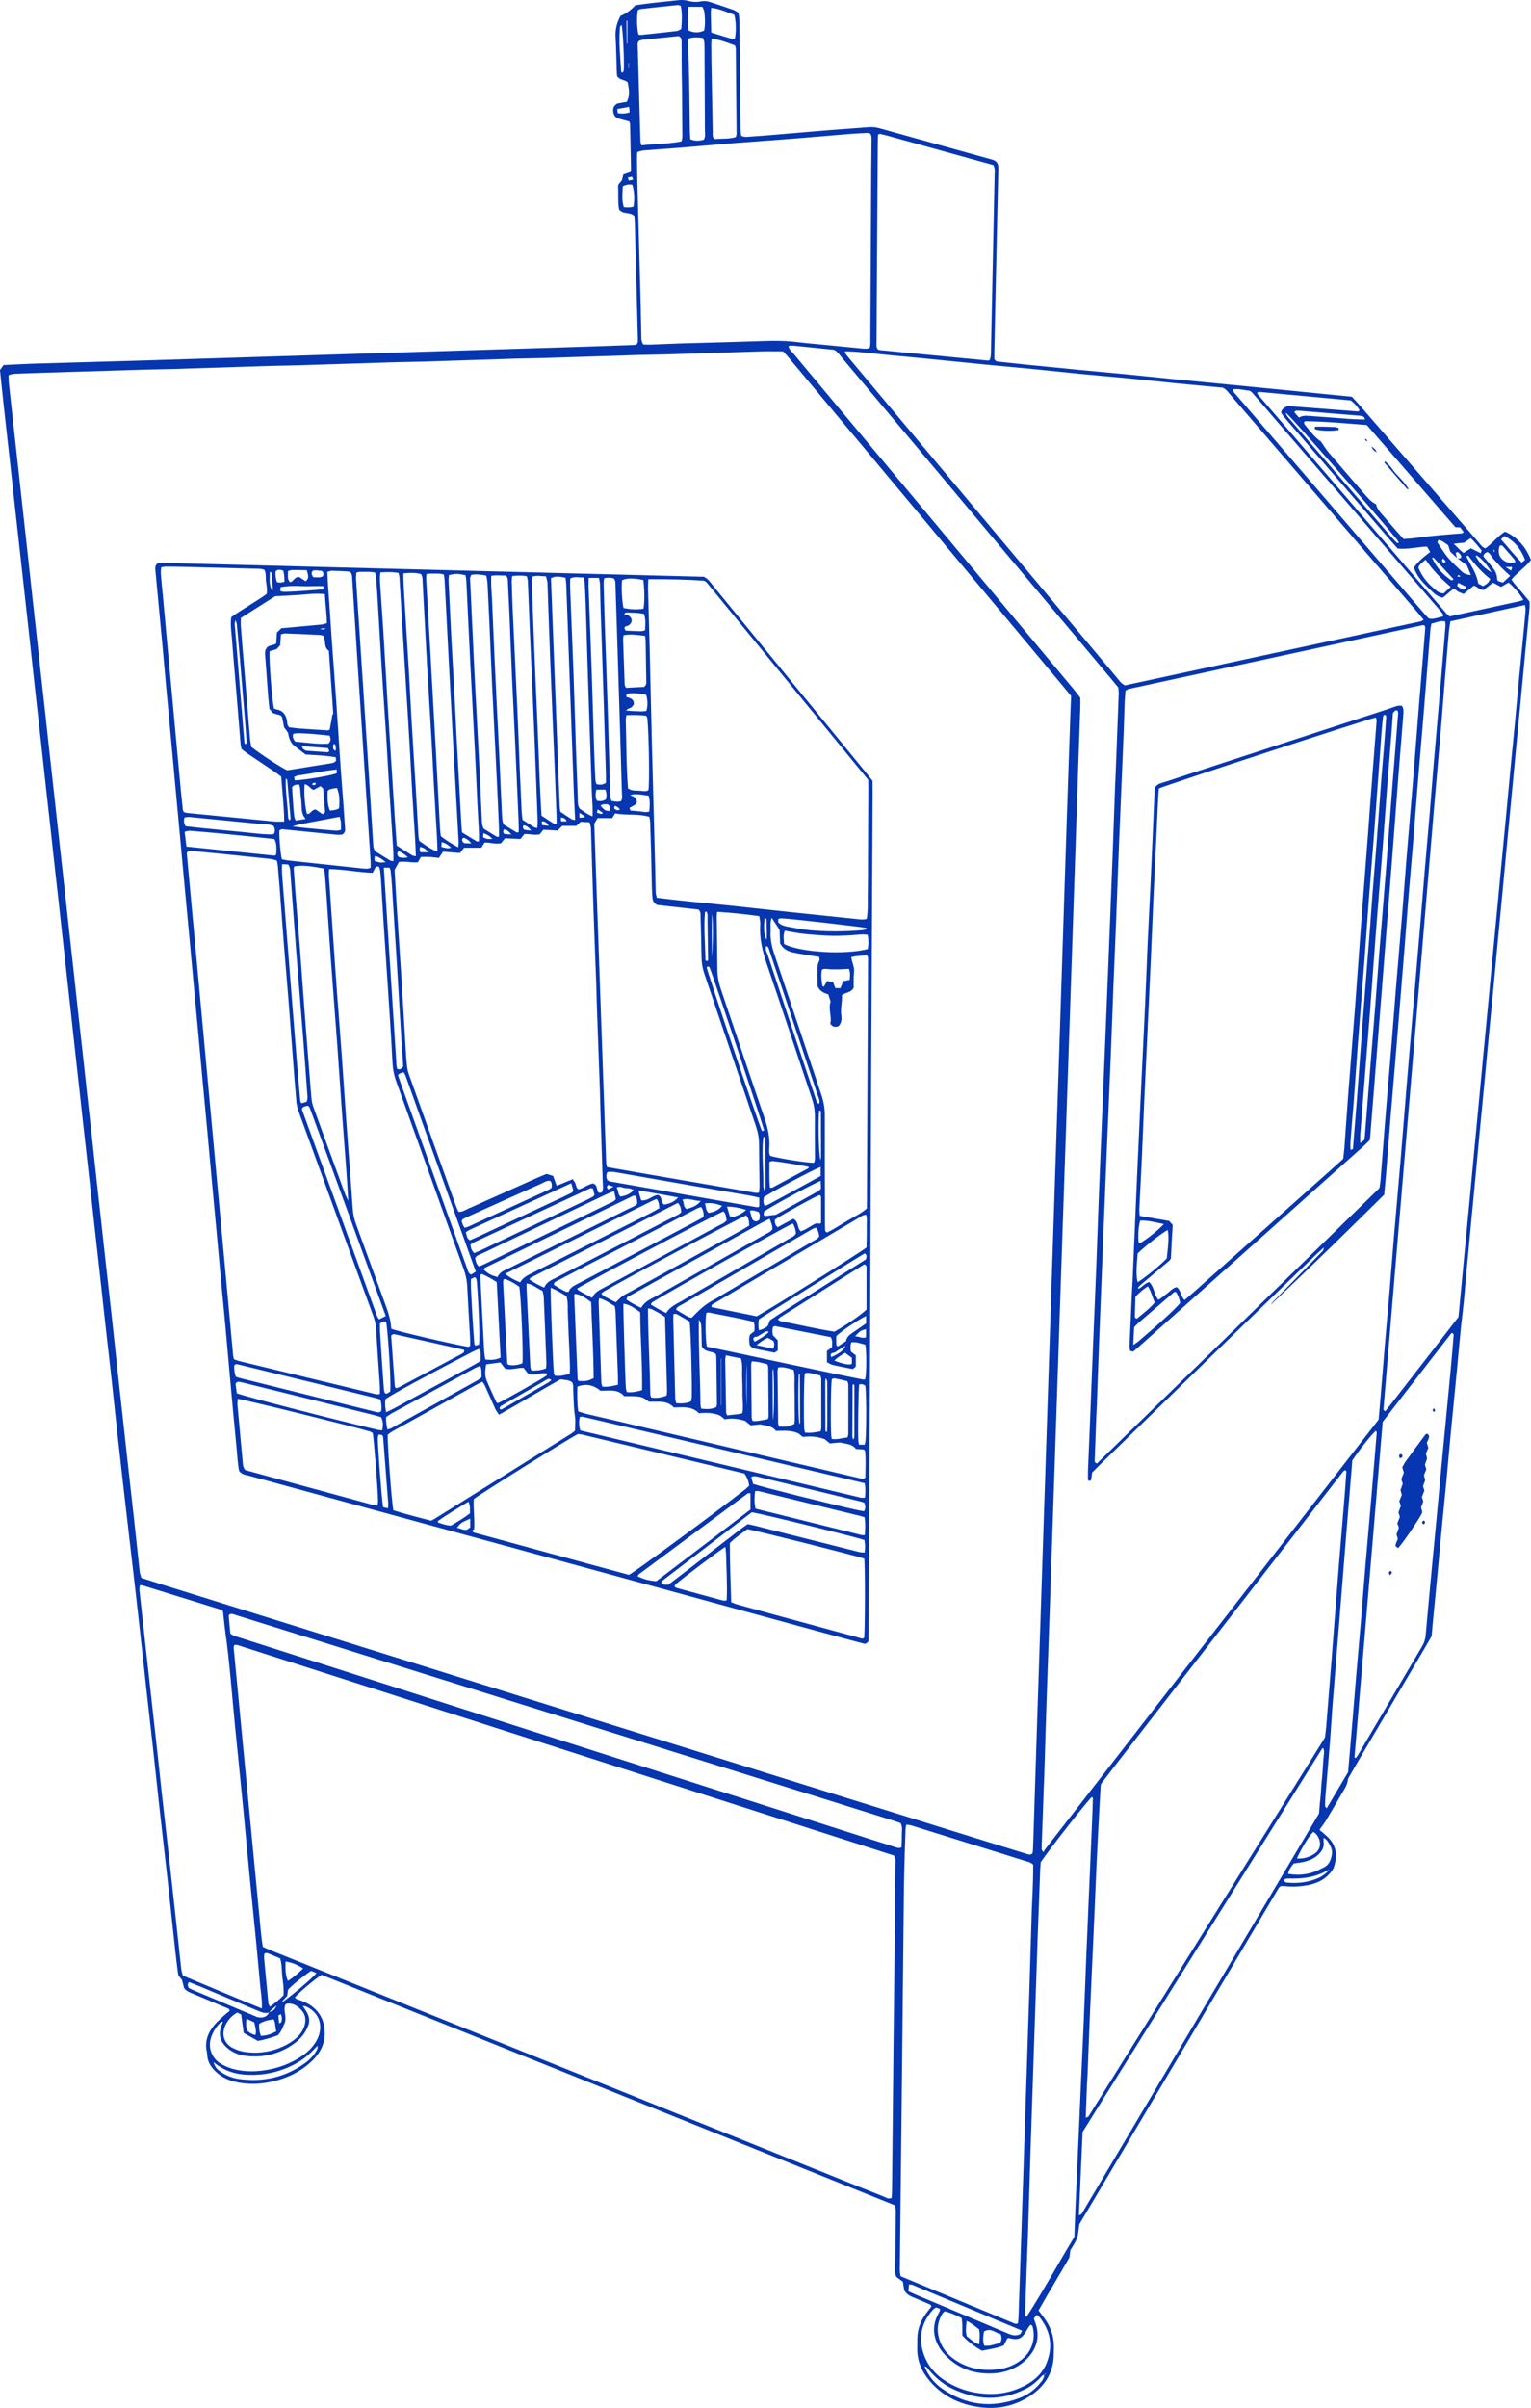 <?xml version="1.0" encoding="utf-8"?>
<!-- Generator: Adobe Illustrator 24.2.3, SVG Export Plug-In . SVG Version: 6.00 Build 0)  -->
<svg version="1.1" id="Layer_1" xmlns="http://www.w3.org/2000/svg" xmlns:xlink="http://www.w3.org/1999/xlink" x="0px" y="0px"
	 viewBox="0 0 916.53 1440.34" style="enable-background:new 0 0 916.53 1440.34;" xml:space="preserve">
<style type="text/css">
	.st0{fill:#0636B0;}
</style>
<g>
	<g>
		<path class="st0" d="M192.52,1181.31c-4.81,3.21-13.24,10.35-15.92,13.42c0.32,1.03,1.23,1.18,2.09,1.46
			c3.11,1.01,6.07,2.32,8.63,4.41c3.95,3.22,6.17,7.16,6.86,12.4c1.04,7.92-1.63,14.12-7.1,19.51
			c-6.63,6.53-14.65,10.45-23.61,12.54c-7.66,1.78-15.37,2.05-23.07,0.15c-4.47-1.1-8.44-3.14-11.71-6.43
			c-2.62-2.64-4.45-5.67-4.65-9.5c-0.04-0.72-0.12-1.44-0.27-2.15c-1.3-6.19,0.81-11.42,4.73-16.01c1.87-2.18,4.12-4.04,6.24-5.99
			c0.91-0.83,1.93-1.54,2.82-2.25c-0.37-1.56-1.61-1.63-2.5-2.01c-6.47-2.77-12.98-5.44-19.46-8.2c-1.81-0.77-3.77-1.33-5.38-3.38
			c-0.33-1.29-0.78-3.03-1.29-5c-0.54-0.65-1.22-1.47-1.96-2.36c-0.13-0.45-0.34-0.96-0.41-1.49c-0.55-4.3-1.11-8.59-1.58-12.9
			c-1.61-14.72-3.15-29.45-4.77-44.16c-1.61-14.54-3.31-29.06-4.93-43.6c-1.26-11.31-2.42-22.62-3.67-33.93
			c-1.25-11.31-2.56-22.61-3.83-33.91c-0.86-7.72-1.69-15.44-2.54-23.16c-0.95-8.61-1.91-17.23-2.87-25.84
			c-0.38-3.41-0.75-6.82-1.15-10.23c-1.98-17.03-3.97-34.06-5.93-51.09c-1.67-14.53-3.34-29.06-4.95-43.6
			c-1.26-11.31-2.41-22.62-3.66-33.93c-1.25-11.31-2.56-22.61-3.83-33.91c-0.86-7.72-1.68-15.44-2.54-23.16
			c-1.31-11.84-2.65-23.69-3.96-35.53c-0.87-7.9-1.71-15.8-2.59-23.7c-1.29-11.67-2.61-23.33-3.91-34.99
			c-0.86-7.72-1.7-15.44-2.55-23.16c-0.95-8.61-1.92-17.23-2.87-25.84c-0.87-7.9-1.72-15.8-2.59-23.7c-1.29-11.67-2.6-23.33-3.9-35
			c-0.86-7.72-1.69-15.44-2.55-23.15c-0.96-8.61-1.93-17.23-2.89-25.84c-0.86-7.72-1.69-15.44-2.54-23.16
			c-0.95-8.61-1.92-17.23-2.88-25.84c-0.85-7.72-1.69-15.44-2.54-23.16c-1.31-11.84-2.65-23.69-3.96-35.53
			c-0.89-8.08-1.74-16.16-2.63-24.24c-0.86-7.9-1.75-15.79-2.62-23.69c-0.92-8.26-1.84-16.51-2.76-24.77
			c-1.3-11.66-2.61-23.33-3.9-34.99c-0.88-7.9-1.72-15.8-2.6-23.69c-1.3-11.67-2.62-23.33-3.9-34.99
			c-0.75-6.82-1.44-13.64-2.18-20.66c0.66-0.94,1.36-1.94,2.12-3.02c6.05-0.28,12-0.65,17.95-0.83c19.32-0.59,38.64-1.08,57.96-1.66
			c22.93-0.69,45.86-1.42,68.79-2.14c23.29-0.73,46.58-1.46,69.87-2.19c23.29-0.73,46.58-1.45,69.87-2.18
			c21.85-0.68,43.69-1.35,65.54-2.04c8.85-0.28,17.69-0.6,26.54-0.92c0.87-0.03,1.74-0.19,2.29-0.25c1.15-1.17,0.97-2.29,0.95-3.35
			c-0.62-23.66-1.25-47.31-1.89-70.97c-0.02-0.89-0.15-1.78-0.21-2.5c-2.51-2.75-6.68-0.8-9.15-3.96c-0.84-4.7-0.28-9.74-0.62-14.09
			c0.29-0.84,0.31-1.05,0.41-1.18c0.58-0.69,1.18-1.35,1.82-2.08c0.29-1.12,0.6-2.32,0.96-3.7c1.39-0.46,2.72-0.91,4.13-1.37
			c0.13-0.23,0.46-0.55,0.45-0.86c-0.16-9.21-0.35-18.41-0.56-27.61c-0.01-0.51-0.27-1.02-0.49-1.8c-2.3-0.64-4.69-1.3-7.32-2.02
			c-1.59-1.07-2.38-2.77-2.34-4.92c0.03-1.58,0.75-2.74,2.42-3.84c1.7-0.31,3.8-0.69,5.8-1.05c1.57-3.53,1.66-6.03,0.46-11.71
			c-1.74-1.56-4.61-1.07-6.33-3.67c-0.07-1.16-0.19-2.76-0.24-4.36c-0.21-6.32-0.26-12.65-0.65-18.95
			c-0.28-4.5,0.76-8.56,2.95-12.67c3.43-1.34,6.4-3.6,8.95-6.4c3.49-0.46,6.88-0.95,10.28-1.34c4.84-0.55,9.7-0.97,14.54-1.56
			c2.18-0.26,4.3-0.32,6.44,0.27c2.65,0.73,5.32,0.9,8.04,0.35c1.99-0.41,3.93-0.13,5.86,0.54c4.43,1.54,8.91,2.93,13.34,4.5
			c1.14,0.4,2.14,1.2,3.09,1.75c0.86,3.48,0.66,6.75,0.7,9.98c0.22,17.88,0.38,35.77,0.57,53.65c0.03,2.53,0.04,5.06,0.13,7.59
			c0.03,0.86,0.28,1.72,0.41,2.45c1.98,0.96,3.8,0.54,5.56,0.43c5.05-0.32,10.09-0.73,15.12-1.16c10.98-0.92,21.95-1.89,32.93-2.78
			c7.56-0.61,15.13-1.09,22.69-1.7c2.2-0.18,4.31,0.08,6.42,0.66c21.73,6.04,43.47,12.06,65.19,18.12c1.72,0.48,3.55,0.76,4.84,2.06
			c1.34,1.61,1.11,3.46,1.07,5.25c-0.47,21.31-0.95,42.62-1.42,63.93c-0.32,14.81-0.64,29.62-0.95,44.43c-0.03,1.6,0,3.21,0,4.31
			c0.83,1.43,1.79,1.43,2.66,1.53c5.92,0.65,11.85,1.3,17.77,1.9c10.24,1.03,20.48,2.05,30.73,3.04c9.17,0.88,18.34,1.69,27.51,2.58
			c8.98,0.88,17.96,1.84,26.94,2.74c8.62,0.86,17.25,1.68,25.88,2.53c8.98,0.88,17.97,1.77,26.95,2.66
			c6.11,0.6,12.22,1.18,18.33,1.79c9.16,0.91,18.32,1.84,27.49,2.76c3.22,0.32,6.44,0.63,9.77,0.96c1.41,1.53,2.78,2.94,4.07,4.43
			c23.81,27.42,47.6,54.85,71.43,82.25c1.27,1.47,2.28,3.28,4.4,4.05c4.29-2.93,7.37-7.35,11.76-10.02
			c6.87,2.84,12.45,8.91,15.56,16.94c-0.71,0.84-1.43,1.86-2.32,2.71c-2.36,2.24-4.81,4.38-7.18,6.6c-0.77,0.72-1.41,1.56-2.15,2.4
			c1.65,2.67,3.76,4.66,5.59,6.88c1.72,2.08,3.45,4.15,5.23,6.29c0,1.34,0.1,2.6-0.02,3.84c-0.84,8.99-1.74,17.97-2.6,26.96
			c-0.88,9.17-1.74,18.34-2.62,27.51c-0.96,10.07-1.93,20.13-2.89,30.2c-0.84,8.81-1.66,17.62-2.5,26.43
			c-0.98,10.25-1.97,20.49-2.94,30.74c-0.85,8.99-1.67,17.98-2.52,26.97c-0.96,10.07-1.95,20.13-2.9,30.2
			c-0.87,9.17-1.69,18.34-2.56,27.51c-0.92,9.71-1.89,19.41-2.81,29.12c-0.87,9.17-1.71,18.34-2.58,27.51
			c-0.94,9.89-1.91,19.77-2.85,29.66c-0.87,9.17-1.71,18.34-2.58,27.51c-0.94,9.89-1.9,19.77-2.84,29.66
			c-0.86,8.99-1.7,17.98-2.54,26.97c-0.78,8.27-1.34,16.57-2.36,24.81c-1.36,10.93-2.18,21.9-3.25,32.85
			c-1.3,13.3-2.63,26.6-3.9,39.9c-0.91,9.53-1.71,19.07-2.61,28.6c-0.89,9.35-1.87,18.69-2.76,28.03
			c-0.88,9.17-1.68,18.34-2.55,27.51c-0.92,9.71-1.88,19.41-2.82,29.12c-0.23,2.34-0.42,4.67-0.65,7.26
			c-1.24,2.17-2.55,4.53-3.93,6.86c-13.38,22.72-26.78,45.43-40.16,68.15c-1.65,2.8-3.25,5.61-4.86,8.43
			c-0.44,0.78-1.05,1.59-1.14,2.43c-0.38,3.38-2.34,6.01-3.96,8.8c-2.99,5.15-5.98,10.31-9.06,15.42c-1.1,1.83-2.45,3.52-3.89,5.57
			c0.05,0.87,1.26,1.22,2,1.94c0.9,0.88,1.88,1.69,2.79,2.56c5.4,5.12,5.89,11.34,3.72,17.97c-0.53,1.63-1.79,3.13-3,4.42
			c-4.03,4.3-9.32,6.03-14.98,6.79c-3.58,0.48-7.19,0.71-10.81,0.23c-1.06-0.14-2.15-0.02-3.16-0.02c-0.46,0.49-0.92,0.82-1.18,1.27
			c-39.82,67.09-79.63,134.18-119.29,201.02c-0.46,2.98-0.51,5.77-1.38,8.27c-0.87,2.52-2.56,4.75-4,7.29
			c-0.16,1.24-0.34,2.66-0.54,4.24c-5.99,10.54-12.43,20.98-18.48,31.73c1.23,1.64,2.33,3.05,3.39,4.5
			c3.74,5.09,5.85,10.75,5.8,17.13c-0.01,1.26-0.07,2.53-0.06,3.79c0.12,12.53-6.23,21.25-16.62,27.21
			c-10.7,6.14-22.24,6.96-34.09,4c-9.38-2.34-17.32-7.1-23.6-14.5c-4.84-5.7-7.66-12.19-7.43-19.81c0.05-1.81,0.01-3.61,0.04-5.42
			c0.07-5.21,1.65-9.94,4.61-14.2c1.22-1.76,2.58-3.41,3.82-5.03c-0.22-1.3-1.27-1.41-2.02-1.75c-2.97-1.32-5.96-2.58-8.97-3.81
			c-2.04-0.84-3.92-1.86-5.3-4.25c-0.21-1.34-0.48-3.11-0.78-5.05c-1.32-0.99-2.73-2.06-3.97-2.99c-0.88-2.17-0.56-4.18-0.55-6.15
			c0.05-10.12,0.16-20.23,0.22-30.35c0.01-1.97,0.24-3.96-0.42-6.21C421.36,1273.18,306.84,1227.21,192.52,1181.31z M872.23,333.75
			c-1.43-1.34-2.87-2.68-4.02-3.75c-0.52-1.61-0.9-2.78-1.23-3.8c-1.93-1.42-3.58-2.81-5.86-3.27c-0.21,0.48-0.41,0.94-0.65,1.51
			c2.14,3.1,4.06,6.37,6.46,9.24c2.4,2.88,5.26,5.38,7.96,8.01c1.56,1.52,3.27,2.16,5.68,2.28c-0.84-2.03-1.66-3.99-2.42-5.81
			c-2-1.5-3.85-2.89-5.7-4.28c0.86,0.23,1.71,0.43,2.32-0.49c0.14-1.21-0.72-1.89-1.41-2.64c-0.53-0.58-1.11-0.76-1.86,0.11
			C871.73,331.75,871.98,332.75,872.23,333.75z M161.23,1203.83c-2.41,0.74-4.57-0.05-6.77-0.98c-11.77-4.98-23.56-9.91-35.36-14.84
			c-1.97-0.83-3.99-1.56-5.97-2.34c-0.96,1.1-0.81,2.1-0.19,3.42c0.73,0.37,1.65,0.92,2.63,1.33c12.11,5.11,24.22,10.2,36.34,15.29
			c0.83,0.35,1.65,0.8,2.52,0.97c2.87,0.53,5.33-0.02,6.71-2.95c3.03-1.25,3.02-1.26,4.53-4.08
			C163.87,1201.15,162.16,1202.06,161.23,1203.83z M553.4,1415.52c-0.03-0.28-0.07-0.56-0.11-0.91c0.06,0.31,0.11,0.56,0.16,0.8
			c2.19,5.53,5.71,10.06,10.56,13.44c14.41,10.04,29.91,11.87,46.29,5.61c4.59-1.75,8.63-4.54,11.86-8.33
			c1.39-1.63,2.89-3.24,2.99-5.58c0.25-0.13,0.5-0.26,0.75-0.38c-0.16-0.14-0.33-0.28-0.49-0.42c-0.07,0.29-0.13,0.58-0.2,0.86
			c-1.42,0.14-2.07,1.34-2.93,2.21c-2.55,2.59-5.4,4.79-8.65,6.39c-14.6,7.17-29.17,6.56-43.64-0.39
			c-5.26-2.53-9.6-6.29-13.48-10.64C555.63,1417.18,555.13,1415.59,553.4,1415.52z M641.2,416.31c-1.8-2.18-3.52-4.28-5.25-6.36
			c-28.37-33.96-56.75-67.93-85.13-101.89c-26.29-31.47-52.57-62.94-78.87-94.4c-1.14-1.36-2.39-2.62-3.18-3.47
			c-4.97,0-9.3-0.11-13.63,0.02c-18.96,0.57-37.91,1.22-56.87,1.81c-5.42,0.17-10.84,0.17-16.25,0.34
			c-18.96,0.59-37.91,1.23-56.87,1.82c-5.42,0.17-10.84,0.17-16.25,0.34c-18.42,0.58-36.83,1.21-55.24,1.79
			c-5.96,0.19-11.92,0.2-17.88,0.39c-19.32,0.59-38.63,1.24-57.95,1.83c-5.24,0.16-10.48,0.18-15.71,0.34
			c-19.32,0.6-38.63,1.24-57.95,1.84c-5.42,0.17-10.84,0.2-16.25,0.36c-20.04,0.6-40.08,1.22-60.12,1.85c-6.5,0.2-13,0.42-19.49,0.7
			c-1.01,0.04-2,0.49-3.2,0.8c0.1,2.02,0.1,3.82,0.29,5.59c0.8,7.54,1.65,15.08,2.48,22.61c0.95,8.61,1.92,17.23,2.87,25.84
			c0.87,7.9,1.72,15.8,2.59,23.69c0.93,8.43,1.89,16.87,2.82,25.3c0.87,7.9,1.72,15.8,2.59,23.69c0.95,8.61,1.91,17.23,2.85,25.84
			c0.85,7.72,1.68,15.44,2.53,23.16c0.95,8.61,1.93,17.23,2.88,25.84c0.85,7.72,1.67,15.44,2.52,23.16
			c0.97,8.79,1.95,17.59,2.93,26.38c0.85,7.72,1.69,15.44,2.54,23.15c1.29,11.66,2.6,23.33,3.89,34.99
			c0.89,8.08,1.75,16.16,2.64,24.23c0.93,8.43,1.89,16.87,2.81,25.3c0.87,7.9,1.71,15.8,2.58,23.69c0.93,8.43,1.9,16.87,2.83,25.3
			c0.87,7.9,1.7,15.8,2.57,23.7c0.93,8.43,1.9,16.87,2.83,25.3c0.87,7.9,1.69,15.8,2.56,23.7c0.96,8.79,1.96,17.59,2.93,26.38
			c0.85,7.72,1.68,15.44,2.54,23.15c1.28,11.49,2.59,22.97,3.86,34.45c1.24,11.31,2.43,22.62,3.66,33.93
			c0.98,8.97,1.99,17.95,2.98,26.92c0.83,7.54,1.64,15.08,2.48,22.62c1.28,11.48,2.6,22.96,3.86,34.45
			c1.22,11.13,2.38,22.26,3.61,33.39c0.14,1.21,0.63,2.38,0.99,3.7c4.41,1.41,8.68,2.81,12.98,4.15
			c72.86,22.71,145.72,45.43,218.59,68.13c89.75,27.95,179.51,55.89,269.26,83.82c9.65,3,19.3,5.99,28.96,8.95
			c1.16,0.36,2.4,1.01,3.73-0.32c0.09-0.85,0.27-1.91,0.3-2.98c0.79-24.19,1.55-48.38,2.33-72.58c0.71-22.03,1.45-44.05,2.18-66.07
			c0.72-21.84,1.44-43.69,2.16-65.53c0.73-22.21,1.46-44.41,2.19-66.62c0.71-21.66,1.44-43.33,2.15-64.99
			c0.73-22.02,1.45-44.05,2.18-66.07c0.72-21.84,1.44-43.69,2.16-65.53c0.73-22.21,1.46-44.41,2.18-66.62
			c0.82-25.09,1.62-50.19,2.45-75.28c0.61-18.59,1.25-37.19,1.89-55.78C640.56,432.62,640.89,424.69,641.2,416.31z M140.27,983.99
			c-0.23,0.81-0.44,1.16-0.41,1.49c5.46,57.16,10.94,114.32,16.44,171.47c0.24,2.5,0.66,4.99,1.01,7.6c1.56,0.69,3.01,1.4,4.51,2
			c3.84,1.56,7.71,3.08,11.56,4.63c107.68,43.24,215.36,86.48,323.04,129.72c10.88,4.37,21.76,8.77,32.67,13.07
			c1.41,0.55,2.81,1.76,4.7,0.78c0.07-1.37,0.2-2.81,0.21-4.24c0.36-33.96,0.7-67.92,1.07-101.88c0.22-20.41,0.49-40.82,0.72-61.23
			c0.12-10.84,0.22-21.68,0.28-32.52c0.01-1.57,0.43-3.27-1.04-4.99C404.26,1068,273.16,1026,142.06,984.01
			C141.58,983.86,141,983.99,140.27,983.99z M825.31,849.17c0.49-5.64,0.93-10.5,1.33-15.36c0.87-10.44,1.69-20.88,2.58-31.32
			c0.89-10.44,1.86-20.87,2.73-31.3c0.91-10.8,1.7-21.61,2.62-32.4c1.25-14.76,2.6-29.5,3.84-44.26
			c1.27-15.12,2.44-30.24,3.69-45.36c1.4-16.92,2.84-33.83,4.27-50.75c0.43-5.04,0.86-10.08,1.29-15.12
			c0.95-11.16,1.91-22.31,2.85-33.47c0.86-10.26,1.68-20.52,2.55-30.78c0.89-10.44,1.85-20.87,2.73-31.3
			c0.91-10.8,1.71-21.61,2.63-32.41c1.25-14.76,2.58-29.51,3.85-44.26c1.04-12.06,2.04-24.11,3.03-36.17
			c0.08-1.03-0.05-2.07-0.09-3.17c-3.12-0.72-5.5,0.81-8.27,1.27c-0.24,1.35-0.56,2.56-0.66,3.78c-1.2,14.76-2.36,29.52-3.54,44.29
			c-0.4,5.04-0.82,10.08-1.24,15.12c-0.92,10.98-1.89,21.95-2.78,32.93c-0.89,10.98-1.7,21.97-2.6,32.95
			c-0.88,10.8-1.87,21.59-2.75,32.39c-0.91,11.16-1.72,22.33-2.61,33.49c-1.39,17.28-2.82,34.56-4.23,51.84
			c-0.43,5.22-0.85,10.44-1.29,15.66c-0.92,10.98-1.88,21.95-2.78,32.93c-0.9,10.98-1.72,21.97-2.6,32.95
			c-0.35,4.31-0.78,8.62-1.2,13.27c-22.32,22.04-44.82,44.16-67.84,65.77c0.28-0.63,0.71-1.11,1.16-1.57
			c5.57-5.67,11.14-11.34,16.7-17.02c4.43-4.51,8.86-9.02,13.26-13.56c0.26-0.27,0.25-0.8,0.62-2.07c-1.99,1.84-3.33,3.03-4.62,4.27
			c-16.63,16.07-33.28,32.12-49.86,48.23c-26.3,25.56-52.55,51.17-78.82,76.76c-1.93,1.88-3.81,3.81-5.48,5.49
			c-0.22,1.67-0.28,2.95-0.59,4.16c-0.19,0.74-0.86,1.08-1.87,0.24c0-1.74-0.06-3.71,0.01-5.68c0.27-7.04,0.59-14.08,0.88-21.12
			c0.72-18.05,1.43-36.1,2.16-54.15c0.64-15.7,1.33-31.4,1.94-47.11c0.53-13.54,0.97-27.08,1.48-40.62
			c0.39-10.29,0.81-20.58,1.24-30.86c0.91-22.02,1.83-44.04,2.74-66.06c0.68-16.6,1.35-33.21,2.01-49.81
			c0.79-20.04,1.59-40.07,2.35-60.11c0.51-13.54,0.97-27.08,1.46-40.62c0.05-1.44,0.16-2.89,0.22-4.33
			c0.65-16.61,1.29-33.21,1.91-49.82c0.05-1.24-0.16-2.5-0.24-3.74c-1.2-1.47-2.33-2.88-3.49-4.25
			c-32.73-39.04-65.47-78.07-98.21-117.1c-21.36-25.47-42.72-50.94-64.1-76.39c-1.26-1.5-2.29-3.28-4.43-4.31
			c-7.98-0.82-16.24-1.67-24.49-2.49c-0.71-0.07-1.43,0.03-2.15,0.09c-0.13,0.01-0.25,0.18-0.5,0.38c0.19,1.69,1.56,2.71,2.56,3.91
			c40.53,48.53,81.08,97.04,121.63,145.56c15.52,18.57,31.05,37.15,46.56,55.73c1.38,1.65,2.65,3.39,3.86,4.95
			c0,2.28,0.06,4.27-0.01,6.24c-0.26,7.94-0.57,15.89-0.84,23.83c-0.73,21.3-1.45,42.61-2.16,63.91
			c-0.74,21.85-1.46,43.69-2.2,65.54c-0.72,21.3-1.44,42.61-2.16,63.91c-0.71,20.76-1.42,41.52-2.13,62.29
			c-0.73,21.48-1.45,42.97-2.18,64.45c-0.73,21.48-1.45,42.97-2.17,64.45c-0.72,21.3-1.44,42.61-2.16,63.91
			c-0.73,21.48-1.44,42.97-2.18,64.45c-0.65,18.78-1.35,37.55-1.98,56.33c-0.52,15.53-0.96,31.06-1.44,46.58
			c-0.07,2.35-0.21,4.69-0.29,7.04c-0.44,11.91-0.87,23.83-1.27,35.74c-0.01,0.41,0.41,0.84,1,1.97c0.63-0.98,0.98-1.62,1.42-2.19
			C692.43,1020.25,758.92,934.65,825.31,849.17z M852.27,370.76c-1.57-1.91-2.8-3.45-4.09-4.94
			c-18.26-21.22-36.53-42.43-54.79-63.65c-18.85-21.9-37.7-43.81-56.57-65.7c-1.4-1.62-2.55-3.54-4.84-4.58
			c-9.12-0.86-18.47-1.7-27.8-2.62c-9.52-0.94-19.03-2.01-28.55-2.94c-9.34-0.91-18.7-1.68-28.04-2.59
			c-9.52-0.93-19.03-1.98-28.55-2.92c-9.34-0.92-18.69-1.73-28.04-2.64c-9.52-0.92-19.04-1.92-28.56-2.86
			c-9.34-0.92-18.68-1.89-28.03-2.7c-7.05-0.61-24.93-2.9-28.76-2.32c0.34,0.69,0.56,1.36,0.96,1.88c1.22,1.56,2.52,3.07,3.79,4.6
			c29.48,35.15,58.97,70.3,88.45,105.44c23.22,27.68,46.43,55.35,69.66,83.02c1.38,1.64,2.52,3.55,4.9,4.74
			c58.77-12.7,117.83-25.45,176.88-38.23C850.82,371.66,851.26,371.29,852.27,370.76z M673.79,413.12
			c-0.19,2.54-0.43,4.88-0.52,7.21c-0.24,6.14-0.36,12.28-0.61,18.41c-0.9,22.01-1.86,44.02-2.76,66.04
			c-0.59,14.62-1.08,29.24-1.65,43.85c-0.53,13.53-1.15,27.06-1.68,40.6c-0.52,13.17-0.96,26.35-1.5,39.52
			c-0.88,21.65-1.83,43.3-2.73,64.95c-0.7,16.78-1.37,33.56-2.04,50.34c-0.79,19.67-1.57,39.34-2.33,59.01
			c-0.51,13.17-0.95,26.35-1.43,39.52c-0.07,1.8-0.19,3.61-0.26,5.41c-0.33,8.48-0.65,16.96-0.94,25.45c-0.02,0.67-0.13,1.47,1.34,2
			c18.67-18.14,37.51-36.5,56.35-54.85c18.77-18.27,37.53-36.53,56.28-54.82c18.87-18.4,37.78-36.75,56.5-55.08
			c0.24-1.73,0.52-3.15,0.63-4.58c0.87-10.98,1.7-21.96,2.57-32.94c0.42-5.4,0.88-10.8,1.33-16.2c0.92-10.97,1.87-21.95,2.76-32.92
			c0.89-10.98,1.69-21.96,2.59-32.94c1.24-15.12,2.57-30.22,3.8-45.34c0.91-11.16,1.7-22.32,2.61-33.48
			c1.25-15.3,2.61-30.58,3.86-45.88c1.27-15.66,2.46-31.32,3.69-46.98c0.41-5.22,0.88-10.44,1.31-15.65
			c0.77-9.36,1.53-18.71,2.27-28.07c0.04-0.49-0.22-1.01-0.33-1.46c-0.45-0.13-0.81-0.37-1.1-0.3
			c-58.71,12.71-117.41,25.44-176.11,38.19C675.19,412.26,674.75,412.62,673.79,413.12z M649.97,1266.78
			c1.05-0.46,1.5-0.51,1.64-0.75c47.27-75.65,94.51-151.31,141.58-226.68c0.28-2.39,0.58-4.36,0.74-6.33c1.1-13.5,2.18-27,3.24-40.5
			c1.24-15.84,2.44-31.69,3.66-47.53c0.42-5.4,0.85-10.8,1.3-16.2c0.91-10.98,1.84-21.95,2.73-32.93c0.4-4.86,0.75-9.72,1.07-14.59
			c0.04-0.59,0.41-1.5-0.65-1.73c-0.2,0.05-0.4,0.06-0.53,0.15c-0.28,0.21-0.58,0.43-0.79,0.71
			c-45.64,58.78-91.27,117.57-136.89,176.36c-2.55,3.28-5.06,6.58-7.59,9.88c-0.11,0.14-0.17,0.31-0.25,0.48
			c-0.08,0.16-0.14,0.33-0.28,0.67c-0.2,3.43-0.42,7.03-0.61,10.64c-0.58,11-1.18,22-1.71,33c-0.49,10.28-0.87,20.57-1.33,30.86
			c-0.9,20.21-1.85,40.42-2.73,60.62c-0.55,12.63-0.99,25.27-1.49,37.9c-0.08,1.98-0.27,3.97-0.35,5.95
			C650.48,1253.24,650.24,1259.72,649.97,1266.78z M609.37,1389.85c0.14-1.43,0.33-2.67,0.37-3.92c0.7-20.4,1.38-40.79,2.06-61.19
			c0.71-21.12,1.42-42.24,2.11-63.36c0.76-23.1,1.53-46.21,2.26-69.31c0.53-16.61,1-33.22,1.52-49.82c0.1-3.07,0.31-6.13,0.43-9.2
			c0.24-5.94,0.42-11.88,0.41-17.6c-1.63-1.63-3.51-1.84-5.19-2.38c-7.73-2.48-15.5-4.84-23.25-7.26
			c-14.98-4.67-29.96-9.35-44.95-14c-0.79-0.24-1.66-0.21-2.61-0.31c-0.17,1.02-0.37,1.71-0.39,2.42
			c-0.24,6.49-0.48,12.98-0.65,19.47c-0.17,6.68-0.32,13.36-0.39,20.04c-0.48,45.15-0.94,90.3-1.42,135.46
			c-0.19,17.88-0.41,35.76-0.62,53.64c-0.14,11.74-0.29,23.48-0.39,35.22c-0.01,1.22,0.28,2.43,0.45,3.84
			c22.95,9.53,45.77,19,68.6,28.45C608.01,1390.16,608.42,1389.98,609.37,1389.85z M868.27,371.67c-0.35,2.4-0.73,4.33-0.9,6.29
			c-0.82,9.35-1.59,18.71-2.35,28.07c-0.87,10.62-1.67,21.24-2.57,31.85c-1.25,14.75-2.59,29.5-3.85,44.25
			c-1.46,17.09-2.89,34.18-4.33,51.27c-1.45,17.27-2.9,34.54-4.36,51.82c-1.44,17.09-2.88,34.18-4.32,51.28
			c-1.44,17.09-2.88,34.18-4.32,51.28c-1.45,17.27-2.9,34.54-4.36,51.82c-1.44,17.09-2.88,34.18-4.32,51.27
			c-1.44,17.09-2.88,34.18-4.3,51.28c-0.05,0.61-0.42,1.43,1.04,1.99c3.62-4.46,7.18-9.17,10.81-13.82
			c3.67-4.7,7.31-9.41,10.97-14.12c3.77-4.85,7.54-9.69,11.3-14.55c3.64-4.7,7.27-9.41,10.7-13.84c0.47-4.94,0.9-9.43,1.33-13.93
			c0.85-8.99,1.7-17.97,2.55-26.96c0.93-9.7,1.88-19.41,2.8-29.11c0.87-9.17,1.71-18.34,2.57-27.5c0.95-10.07,1.93-20.13,2.89-30.19
			c0.85-8.99,1.68-17.98,2.53-26.96c0.96-10.06,1.94-20.13,2.89-30.19c0.85-8.99,1.68-17.98,2.54-26.96
			c0.96-10.06,1.93-20.13,2.89-30.19c0.86-8.99,1.69-17.98,2.55-26.96c0.94-9.88,1.9-19.77,2.84-29.65
			c0.87-9.17,1.71-18.34,2.58-27.5c0.91-9.53,1.86-19.05,2.77-28.57c0.89-9.35,1.71-18.7,2.6-28.05c0.89-9.35,1.85-18.68,2.76-28.03
			c0.4-4.13,0.79-8.27,1.11-12.41c0.06-0.81-0.23-1.65-0.41-2.77C897.97,365.14,883.37,368.35,868.27,371.67z M520.88,79.83
			c-0.54-0.09-1.24-0.33-1.93-0.3c-3.43,0.15-6.86,0.31-10.27,0.59c-11.15,0.91-22.3,1.92-33.45,2.8
			c-11.15,0.89-22.32,1.67-33.48,2.52c-5.04,0.38-10.07,0.82-15.11,1.25c-6.83,0.57-13.67,1.19-20.5,1.73
			c-6.3,0.5-12.6,0.88-18.9,1.41c-1.92,0.16-3.92,0.22-5.77,1.26c-0.05,1.63-0.14,3.06-0.13,4.48c0.06,4.69,0.12,9.39,0.24,14.08
			c0.64,24.19,1.32,48.37,1.96,72.56c0.16,5.96,0.2,11.92,0.37,17.87c0.06,1.94-0.22,3.98,1.19,5.99c1.47,0.02,3.07,0.11,4.67,0.05
			c5.95-0.21,11.91-0.52,17.86-0.7c16.97-0.5,33.93-0.89,50.9-1.47c5.43-0.19,10.82-0.13,16.22,0.38c2.34,0.22,4.66,0.58,6.99,0.81
			c10.78,1.06,21.55,2.11,32.33,3.13c2.11,0.2,4.25,0.6,6.51-0.03c0.71-2.23,0.45-4.4,0.46-6.53c0.19-33.05,0.34-66.09,0.52-99.14
			c0.03-6.14,0.14-12.28,0.18-18.42C521.74,82.76,521.98,81.27,520.88,79.83z M156.74,1201.46c0.17-3.28-0.09-5.78-0.36-8.28
			c-0.19-1.8-0.44-3.58-0.61-5.38c-0.86-9.16-1.67-18.33-2.56-27.5c-1.26-12.93-2.62-25.86-3.87-38.79
			c-1.27-13.11-2.42-26.24-3.7-39.35c-1.61-16.53-3.28-33.05-4.94-49.57c-1.89-18.84-3.16-37.75-5.83-56.52
			c-0.58-4.1-0.93-8.22-1.38-12.31c-0.78-0.44-1.36-0.91-2.03-1.11c-15.49-4.83-30.99-9.63-46.5-14.42c-0.31-0.1-0.7,0.08-1.31,0.16
			c-0.06,1-0.27,2.06-0.16,3.09c0.75,7.18,1.57,14.35,2.36,21.53c0.98,8.79,1.95,17.58,2.93,26.37c0.86,7.71,1.71,15.43,2.57,23.14
			c0.92,8.25,1.86,16.5,2.77,24.75c0.87,7.89,1.68,15.79,2.56,23.69c1.28,11.48,2.6,22.95,3.88,34.43
			c0.99,8.79,1.95,17.58,2.93,26.37c0.85,7.71,1.7,15.43,2.54,23.14c0.84,7.72,1.63,15.44,2.5,23.15c0.14,1.22,0.59,2.41,0.93,3.72
			C125.02,1188.26,140.43,1194.82,156.74,1201.46z M594.7,98.73c-21.02-5.83-42.03-11.66-63.05-17.47c-1.56-0.43-3.15-0.8-4.72-1.17
			c-0.16-0.04-0.36,0.03-0.53,0.08c-0.16,0.05-0.31,0.13-0.78,0.33c-0.04,1.82-0.12,3.78-0.13,5.75
			c-0.21,31.23-0.42,62.47-0.63,93.7c-0.05,8.31-0.1,16.61-0.11,24.92c0,1.41-0.29,2.91,0.81,4.12c0.33,0.15,0.64,0.41,0.98,0.44
			c21.73,2.11,43.46,4.2,65.19,6.28c0.14,0.01,0.29-0.17,0.82-0.5c0.86-2.26,0.67-4.98,0.73-7.63c0.42-18.77,0.78-37.54,1.18-56.31
			c0.32-15.52,0.67-31.04,0.97-46.57C595.46,102.91,595.85,101.09,594.7,98.73z M623.06,1113.86c-0.1,1.21-0.27,2.64-0.33,4.08
			c-0.51,13.36-1.03,26.71-1.5,40.07c-0.74,21.12-1.43,42.25-2.14,63.37c-0.76,22.75-1.53,45.5-2.27,68.25
			c-0.52,16.25-0.99,32.5-1.49,48.75c-0.06,1.99-0.18,3.97-0.25,5.96c-0.49,13.18-0.97,26.36-1.43,39.53
			c-0.02,0.65-0.29,1.44,0.52,1.88c0.18-0.01,0.45,0.04,0.5-0.04c10.05-15.64,18.96-31.95,28.48-47.65
			c0.25-6.62,0.46-12.94,0.73-19.25c0.54-12.45,1.13-24.9,1.68-37.35c0.53-11.91,1.03-23.82,1.56-35.73
			c0.55-12.27,1.15-24.54,1.66-36.81c0.53-12.45,0.97-24.91,1.47-37.36c0.35-8.66,0.74-17.33,1.11-25.99
			c0.79-18.41,1.59-36.82,2.37-55.23c0.19-4.51,0.36-9.02,0.48-13.54c0.02-0.62,0.34-1.5-0.68-1.79
			C650.54,1077.78,629.23,1104.91,623.06,1113.86z M810.87,1051.26c0.24,0.13,0.49,0.26,0.73,0.39c0.51-0.69,1.08-1.34,1.51-2.08
			c12.75-21.6,25.47-43.21,38.24-64.8c1.23-2.08,1.94-4.25,2.14-6.62c0.44-5.03,0.89-10.07,1.35-15.1
			c0.86-9.34,1.73-18.68,2.61-28.03c0.92-9.7,1.87-19.4,2.78-29.1c0.88-9.34,1.73-18.69,2.61-28.03c0.92-9.7,1.87-19.39,2.8-29.09
			c0.97-10.06,1.95-20.11,2.88-30.17c0.6-6.47,1.14-12.94,1.66-19.42c0.05-0.63,0.32-1.47-1.17-1.89
			c-6.77,8.6-13.54,17.44-20.36,26.23c-6.96,8.98-13.91,17.96-20.9,26.98C822.14,917.52,816.51,984.39,810.87,1051.26z
			 M645.88,1325.16c0.99-0.48,1.42-0.55,1.57-0.79c47.45-79.92,94.88-159.86,142.2-239.6c0.16-2.09,0.28-3.89,0.45-5.69
			c0.18-1.98,0.44-3.95,0.6-5.93c0.15-1.8,0.19-3.61,0.33-5.41c0.16-1.98,0.41-3.95,0.58-5.93c0.15-1.8,0.24-3.6,0.37-5.4
			c0.14-1.98,0.22-3.97,0.45-5.94c0.35-3,0.41-2.99-0.35-4.88c-0.16,0.07-0.39,0.1-0.47,0.22
			c-47.76,76.35-95.5,152.71-143.52,229.51C647.38,1291.43,646.64,1308.01,645.88,1325.16z M137.85,977.11
			c1.72,1.48,3.52,1.78,5.22,2.33c37.11,11.86,74.22,23.74,111.33,35.59c84.71,27.06,169.42,54.11,254.13,81.16
			c8.76,2.8,17.52,5.61,26.3,8.36c1.45,0.46,2.93,1.3,4.85,0.54c0.07-2.4,0.23-4.73,0.18-7.05c-0.05-2.47,0.66-5.05-0.73-7.53
			c-1.51-0.5-3.03-1.04-4.57-1.53c-16.01-5.02-32.01-10.04-48.02-15.05c-99-30.92-197.99-61.84-296.99-92.76
			c-16.01-5-32.03-9.98-48.04-14.98c-1.36-0.42-2.66-1.17-4.13-0.53c-0.17,0.34-0.48,0.66-0.46,0.96
			C137.21,970.21,137.55,973.78,137.85,977.11z M807.05,1060.01c0.76-8.87,1.53-17.68,2.27-26.48c0.87-10.43,1.7-20.86,2.58-31.28
			c0.88-10.43,1.85-20.84,2.72-31.27c0.89-10.61,1.67-21.22,2.56-31.83c1.26-14.92,2.61-29.83,3.89-44.75
			c1.06-12.4,2.09-24.81,3.1-37.21c0.03-0.42-0.27-0.87-0.44-1.4c-3.04,2.75-9.23,10.52-14.15,17.75
			c-1.14,13.78-2.32,27.98-3.47,42.18c-1.44,17.8-2.85,35.61-4.28,53.41c-0.42,5.22-0.84,10.43-1.26,15.65
			c-0.99,12.23-2,24.45-2.95,36.68c-0.51,6.65-0.85,13.32-1.38,19.97c-0.85,10.79-1.82,21.57-2.7,32.36
			c-0.18,2.16-0.25,4.32-0.28,6.49c0,0.36,0.46,0.73,0.95,1.45C798.62,1074.26,802.84,1067.13,807.05,1060.01z M840.24,322.43
			c2.26-0.18,4.42-0.3,6.55-0.54c4.47-0.51,8.93-1.16,13.4-1.6c5.02-0.5,10.06-0.82,15.08-1.26c0.27-0.02,0.51-0.4,0.97-0.79
			c-0.73-0.95-1.46-1.9-2.12-2.75c-1.09-0.06-1.96-0.1-2.87-0.15c-17.67-20.37-35.27-40.66-53.01-61.1
			c-12.26-0.93-24.46-2.13-36.73-2.28c-0.26,0-0.53,0.37-0.92,0.66c0.15,0.44,0.21,1.01,0.5,1.37c3.2,3.89,6.23,7.94,9.6,10.02
			c1.99,2.83,3.18,4.83,4.66,6.58c6.91,8.11,13.9,16.14,20.86,24.2c2.23,2.59,4.34,5.31,7.63,6.91c0.48,2.84,2.45,4.74,4.21,6.79
			c2.35,2.74,4.71,5.47,7.08,8.19C836.82,318.57,838.49,320.45,840.24,322.43z M384.02,86.96c8.1-1.01,16.05-0.76,23.91-2.37
			c0.78-2.07,0.54-4.06,0.53-6.01c-0.03-8.66-0.11-17.33-0.18-25.99c-0.03-3.25-0.13-6.5-0.17-9.74c-0.04-2.52-0.05-5.04-0.06-7.56
			c-0.01-3.61,0.05-7.22-0.02-10.82c-0.02-1.06-0.22-2.18-1.74-2.88c-6.84,0.69-14.01,1.4-21.16,2.14
			c-0.71,0.07-1.41,0.29-2.09,0.52c-0.32,0.11-0.58,0.4-0.95,0.66c-0.12,0.45-0.37,0.97-0.36,1.49c0.53,19.49,1.09,38.97,1.66,58.45
			C383.41,85.34,383.68,85.84,384.02,86.96z M752.67,234.91c0.08,0.32,0.07,0.72,0.26,0.95c37.69,43.77,75.39,87.53,113.1,131.28
			c0.46,0.53,1.05,0.95,1.79,1.6c13.68-2.97,27.4-5.94,41.12-8.94c1-0.22,1.97-0.6,3.01-0.92c-2.11-3.7-5.41-7.55-8.89-10.4
			c-1.45,0.85-2.95,1.72-4.48,2.61c-0.98-0.54-1.76-0.97-2.55-1.38c-0.76-0.4-1.54-0.78-2.32-1.17c-2,1.61-3.81,3.07-5.38,4.34
			c-2.7,0.3-3.96-2.17-6.1-2.53c-2.06,1.7-3.98,3.3-6.02,4.98c-1.08-0.45-2.06-0.84-3.01-1.27c-1.1-0.5-1.79-1.85-3.46-1.59
			c-1.92,1.63-3.96,3.36-5.97,5.06c-3.3-0.54-5.35-2.61-7.4-4.6c-4-3.89-8.08-7.75-9.95-13.44c2.65-3.68,6.06-6.52,9.77-9.31
			c-0.65-1.09-1.27-2.13-1.94-3.24c-5.93,0.3-11.6,1.76-17.47,1.22c-1.36-1.51-2.71-2.96-4-4.46
			c-20.88-24.18-41.75-48.37-62.61-72.57c-1.06-1.22-2.03-2.52-2.99-3.82c-0.18-0.25-0.12-0.69-0.18-1.12
			c0.64-1.51,1.81-2.53,4.03-3.32c13.62,1.06,27.82,2.18,42.03,3.25c0.21,0.02,0.45-0.43,0.83-0.81c-1.28-2.13-2.91-3.99-5.21-5.78
			c-18.21-1.71-36.69-3.44-55.18-5.15C753.25,234.37,752.95,234.73,752.67,234.91z M863.89,368.7c0-0.6,0.05-0.8-0.01-0.95
			c-0.13-0.33-0.29-0.67-0.49-0.95c-0.31-0.44-0.67-0.85-1.02-1.26c-37.37-43.32-74.74-86.65-112.11-129.97
			c-0.35-0.41-0.74-0.79-1.12-1.17c-0.13-0.13-0.28-0.22-0.44-0.32c-0.15-0.09-0.32-0.16-0.75-0.38c-3.07-0.3-6.38-1.31-9.78-0.85
			c-0.04,0.38-0.13,0.59-0.07,0.74c0.12,0.33,0.26,0.68,0.48,0.94c38.02,44.19,76.05,88.38,114.08,132.57
			c0.71,0.82,1.47,1.59,2.21,2.38c0.12,0.13,0.26,0.26,0.41,0.35c0.15,0.09,0.33,0.13,0.78,0.3
			C858.54,370.42,861.07,369.37,863.89,368.7z M560.24,1380.3c-0.7,0.55-1.34,0.92-1.81,1.44c-6.98,7.85-8.81,16.82-5.36,26.69
			c2.54,7.26,7.54,12.62,14.1,16.57c6.29,3.79,13.07,5.93,20.37,6.73c9.65,1.06,18.69-0.65,27.15-5.35
			c5.36-2.98,9.59-7.15,11.87-12.91c4.1-10.37,2.22-19.79-4.96-28.23c-0.19-0.22-0.64-0.23-1.2-0.41c-0.45,0.64-0.94,1.33-1.46,2.07
			c0.44,1.29,0.86,2.47,1.23,3.67c2,6.51,0.92,12.52-3.2,17.9c-2.55,3.33-5.73,5.97-9.51,7.89c-5.29,2.69-10.9,3.61-16.78,3.4
			c-10.27-0.37-18.9-4.21-25.73-11.96c-5.17-5.86-8.36-14.86-3.04-24.03c0.27-0.47,0.55-0.94,0.73-1.45
			c0.11-0.31,0.02-0.68,0.02-1.24C561.88,1380.84,561.07,1380.58,560.24,1380.3z M565.59,1382.59c-0.54,0.49-1.03,0.78-1.31,1.21
			c-2.84,4.5-3.6,9.35-2.24,14.5c1.71,6.46,5.76,11.1,11.43,14.43c7.98,4.69,16.63,5.73,25.58,4.3c4.66-0.74,8.95-2.68,12.7-5.66
			c5.95-4.73,8.43-12.46,6.33-19.88c-0.08-0.28-0.49-0.48-1.02-0.96c-2.65,2.56-3.35,6.92-7.14,8.38c-2.04,0.57-3.97,0.18-5.89-0.37
			c-0.28-0.08-0.65,0.15-1.01,0.24c-0.7,1.4-1.41,2.82-2.11,4.21c-4.35,1.76-8.82,2.29-13.01,3.17c-4.59-2.51-8.85-5.81-11.8-9.15
			c0-2.12,0.04-4.46-0.02-6.79c-0.03-1.22-0.25-2.43-0.38-3.6C572.26,1384.99,569.07,1383.37,565.59,1382.59z M426.02,23.1
			c-0.09,1.35-0.23,2.41-0.23,3.47c0.01,3.43,0.04,6.86,0.1,10.29c0.25,14.08,0.5,28.15,0.79,42.23c0.03,1.36-0.43,2.93,1.18,4.12
			c4.09-0.46,8.44,0.12,12.59-1.21c0.21-0.68,0.5-1.19,0.49-1.69c-0.13-17.15-0.28-34.29-0.46-51.43c-0.01-0.51-0.3-1.01-0.53-1.74
			C435.55,25.51,431.09,23.74,426.02,23.1z M133.49,1209.39c-0.55,0.06-0.96-0.03-1.15,0.14c-2.73,2.46-4.61,5.48-5.87,8.93
			c-2.17,5.91,0.03,12.58,5.64,15.98c3.44,2.09,7.17,3.33,11.13,3.98c4.85,0.79,9.67,0.75,14.55,0.08
			c8.56-1.18,16.41-4.09,23.5-9.01c3.14-2.18,5.79-4.84,7.82-8.13c4.25-6.88,3.95-16.76-6.15-21.22c-0.39-0.17-0.91-0.08-1.67-0.13
			c0.89,1.34,1.6,2.36,2.25,3.42c1.7,2.8,2.08,5.77,0.77,8.79c-0.71,1.64-1.54,3.27-2.6,4.7c-2.05,2.77-4.65,5.01-7.57,6.87
			c-8.25,5.25-17.28,7.09-26.9,6.01c-4.76-0.54-9.01-2.39-12.44-5.94c-3.06-3.18-3.82-6.84-2.66-10.98
			C132.45,1211.73,133,1210.63,133.49,1209.39z M145.88,1216.09c-0.52-3.85-1.01-7.39-1.5-11.02c-0.84-0.42-1.61-0.8-2.35-1.17
			c-3.32,1.85-5.56,4.37-7.06,7.54c-2.61,5.52-0.87,11.02,4.58,13.73c2.22,1.11,4.71,1.93,7.16,2.28c6.9,1,13.68,0.28,20.22-2.23
			c3.55-1.36,6.89-3.15,9.85-5.58c2.57-2.11,4.49-4.69,5.49-7.88c1.04-3.33,0.66-6.55-1.67-9.16c-2.31-2.59-5.1-4.59-8.93-4.01
			c-0.17,0.03-0.32,0.16-0.69,0.37c-1.74,3.15,0.68,6.56-0.32,10.57c-1.05,2.26-1.89,5.44-4.35,7.95c-3.8,1.34-7.7,2.66-11.98,3.35
			C151.7,1219.36,149.04,1217.86,145.88,1216.09z M421.24,83.64c1.21-1.81,0.76-3.65,0.75-5.42c-0.05-14.44-0.13-28.88-0.21-43.31
			c-0.02-3.07,0.03-6.14-0.1-9.2c-0.04-1.01-0.55-1.99-0.85-3.02c-3.06-0.44-5.86-0.65-8.87,0.48c0,1.76-0.04,3.37,0.01,4.97
			c0.18,6.31,0.46,12.62,0.57,18.94c0.19,10.47,0.28,20.93,0.44,31.4c0.02,1.59,0.18,3.17,0.27,4.8
			C416.11,84.56,418.71,84.19,421.24,83.64z M407.55,3.54c-0.8-0.25-1.32-0.59-1.8-0.54c-7.34,0.75-14.68,1.54-22.01,2.37
			c-0.68,0.08-1.33,0.49-1.94,0.73c-0.68,4.8-0.51,10.83,0.39,14.56c0.5,0.08,1.03,0.28,1.54,0.22c7.16-0.74,14.33-1.49,21.48-2.33
			c0.82-0.1,1.58-0.71,2.6-1.19C408.23,12.68,408.46,8.08,407.55,3.54z M543.79,1370.58c1.95,0.89,3.4,1.6,4.88,2.22
			c12.93,5.46,25.87,10.9,38.81,16.34c5.31,2.23,10.62,4.45,15.92,6.71c2.38,1.02,4.75,1.72,7.39,0.34c0.28-0.51,0.61-1.12,1.1-2.02
			c-22.05-9.21-43.93-18.35-65.82-27.46c-0.46-0.19-1.04-0.1-1.87-0.17C544.08,1367.78,543.96,1368.96,543.79,1370.58z
			 M169.71,1193.59c0.32-3.6-0.18-7.16-0.66-10.72c-0.51-3.71-0.13-7.55-1.36-11.39c-2.34-0.99-4.63-1.98-6.95-2.91
			c-0.79-0.32-1.66-0.69-2.6,0.36c0,0.88-0.08,1.95,0.01,3c0.81,8.78,1.64,17.56,2.51,26.33c0.06,0.62,0.53,1.2,0.96,2.13
			C164.63,1198.2,167.28,1196.1,169.71,1193.59z M771.1,1120.92c5.28,0.82,9.68,0.68,14.56-0.84c2.38-0.74,4.63-1.92,6.88-3.03
			c1.65-0.82,2.93-2.15,3.67-3.83c0.57-1.29,0.95-2.7,1.16-4.1c0.27-1.82-0.24-3.59-1.11-5.2c-0.91-1.69-1.72-3.51-3.88-4.59
			c0,1.03-0.09,1.71,0.01,2.37c0.49,3.18-0.91,5.57-3.1,7.66c-2.7,2.58-6.03,3.85-9.61,4.56c-1.75,0.34-3.53,0.54-5.21,0.79
			C772.91,1116.72,771.48,1118.5,771.1,1120.92z M425.79,19.47c4.38,1.34,8.3,2.58,12.24,3.72c0.6,0.17,1.34-0.1,1.96-0.16
			c0.78-5.1,0.63-10.31-0.44-14.22c-4.38-1.46-8.68-3.61-13.78-4.13c-0.11,1.19-0.26,2.06-0.25,2.93
			C425.58,11.37,425.69,15.13,425.79,19.47z M127.83,1233.5c0.88,3.51,2.8,4.81,4.7,6.1c3.19,2.16,6.79,3.47,10.55,4
			c14.37,2.03,27.61-0.93,39.48-9.45c3.11-2.24,5.69-5,7.43-8.46c0.2-0.39,0.07-0.94,0.13-1.99c-1.26,1.28-2.13,2.16-2.98,3.04
			c-3.29,3.4-7.06,6.17-11.27,8.32c-7.33,3.75-15.1,5.83-23.36,6.08C143.81,1241.39,135.6,1240.06,127.83,1233.5z M769.74,246.85
			c0.25,1.77,1.5,2.83,2.53,4.02c20.01,23.21,40.02,46.41,60.04,69.6c1.29,1.49,2.66,2.92,4.04,4.33c0.11,0.12,0.56-0.09,1.12-0.2
			c-0.4-0.65-0.7-1.27-1.12-1.79C825.05,308.92,773.49,249.69,769.74,246.85z M868.48,351.08c-2.22-1.99-4-3.48-5.63-5.1
			c-1.78-1.77-3.5-3.61-5.12-5.52c-1.49-1.76-2.8-3.67-4.28-5.64c-1.79,1.48-3.65,2.59-4.34,4.67c1.84,4.57,4.72,8.58,8.89,12.14
			c1.74,1.48,3.35,3.32,6.28,3.29C865.43,353.87,866.73,352.68,868.48,351.08z M412.03,4.05c-0.41,5.13-0.5,9.71,0.25,14.23
			c3.24,1.41,6.13,1.45,9.28-0.03c0.68-3.83,0.54-7.59,0.05-11.33c-0.13-1-0.76-1.93-1.15-2.86C417.71,4.05,415.2,4.05,412.03,4.05z
			 M776.36,1111.71c4.01,0.32,7.19-0.77,10.15-2.53c3.54-2.1,4.68-6.06,2.87-9.81c-0.71-1.46-1.64-2.79-3.17-3.56
			C783.78,1098.07,779.78,1104.47,776.36,1111.71z M817.23,250.92c-0.49-1.02-0.57-1.53-0.8-1.61c-0.83-0.29-1.69-0.56-2.56-0.64
			c-11.99-1.01-23.98-2-35.98-2.98c-0.71-0.06-1.44-0.05-2.15,0.04c-0.26,0.03-0.47,0.39-0.93,0.81c0.88,1.02,1.77,2.05,2.83,3.27
			c1.88-1.22,3.83-1.17,5.8-1.03c7.17,0.52,14.33,1.02,21.5,1.59C808.86,250.69,812.78,250.93,817.23,250.92z M186.2,1178.94
			c-5.16,3.45-13.29,10.23-13.8,11.47c-0.16,1.23-0.31,2.45-0.44,3.49c-1.16,1.23-2.14,2.26-3.1,3.31c-0.05,0.05,0.1,0.29,0.16,0.44
			c5.48-3.73,17.9-14.25,20.45-17.39C188.28,1179.79,187.16,1179.34,186.2,1178.94z M372.82,111.47c-0.15,4.12-0.71,8.32,0.61,12.49
			c2.2,0.18,4.1,0.33,5.84-0.34c0.72-5.02,0.5-8.92-0.74-13.11C376.66,110.24,374.79,110.39,372.82,111.47z M904.07,344.47
			c-2.07-1.94-3.67-3.36-5.18-4.87c-1.51-1.53-2.9-3.18-4.39-4.73c-1.45-1.5-2.2-3.65-4.03-4.69c-1.4,0.63-2.46,1.24-2.39,2.73
			c1.87,2.23,3.76,4.38,5.53,6.64c1.57,2.01,2.69,4.24,2.64,6.9c-0.01,0.3,0.33,0.61,0.67,1.18c0.74,0.24,1.71,0.55,2.77,0.9
			C901.12,347.22,902.41,346.02,904.07,344.47z M599.08,1396.25c-3.3-0.76-6.05-4.11-10.02-1.55c-0.42,2.85-0.88,5.59,0.15,8.4
			c3.46,0.51,6.4-0.97,9.34-1.48C599.78,1400.03,599.79,1398.5,599.08,1396.25z M912.98,334.91c-2.52-6.58-6.28-11.32-12.42-14.29
			c-0.7,0.71-1.27,1.3-1.98,2.02c4.23,4.72,7.98,9.47,12.39,13.93C911.66,336,912.16,335.58,912.98,334.91z M165.44,1215.04
			c-0.84-2.58-0.38-4.97-1.63-7.12c-3.16,0.49-6.09,1.03-8.69,2.8c-0.14,2.53,0.14,4.76,1.07,7.1
			C159.47,1217.74,162.24,1216.83,165.44,1215.04z M887.84,350.62c2.87-1.72,2.85-1.75,4.35-4.26c-5.12-3.96-9.32-8.85-13.27-13.98
			c-0.07-0.09-0.57,0.16-1.12,0.32c2.49,5.34,6.22,10.12,7.14,16.37C885.85,349.56,886.92,350.13,887.84,350.62z M181.48,1177.48
			c-3.97-2.46-6.58-3.48-10.46-4.15c-0.36,5,0.03,8.63,1.32,11.62C175.71,1182.85,178.64,1180.29,181.48,1177.48z M578.71,1388.34
			c-0.41,3.55-0.84,6.35,0.13,9.31c2.26,1.46,4.07,3.75,7.37,4.71c0.11-3.16,0.62-5.93-0.15-9.08
			C583.94,1391.81,581.93,1389.84,578.71,1388.34z M870.25,325.25c2.48,2.32,3.95,4.03,5.87,5.53c1.48-0.93,2.94-1.85,4.43-2.79
			c2.02,1,3.88,1.93,5.85,2.92c0.25-0.71,0.42-1.17,0.58-1.63c-2.1-2.54-4.04-5.08-6.55-7.37c-1.41,0.97-2.7,1.85-3.89,2.67
			C874.81,324.76,873.23,324.93,870.25,325.25z M795.53,1118.38c-6.85,4.11-14.12,5.47-21.8,5.35c-1.25-0.02-2.51-0.04-3.76,0.07
			c-0.45,0.04-0.86,0.44-1.24,0.65c0.12,1.68,1.38,1.66,2.33,1.74c6.54,0.56,12.88-0.34,18.86-3.09c1.6-0.73,2.99-1.94,4.4-3.03
			C794.84,1119.66,795.13,1118.95,795.53,1118.38z M372.14,14.83c-0.39,0.49-0.95,0.86-0.98,1.27c-0.84,8.96,0.18,17.88,0.69,26.8
			c0.01,0.17,0.47,0.32,0.88,0.57c0.24-0.42,0.63-0.82,0.67-1.25C373.82,37.51,372.95,18.73,372.14,14.83z M907.26,336.2
			c-0.33-0.73-0.45-1.28-0.77-1.66c-2.22-2.6-4.48-5.18-6.75-7.74c-0.52-0.59-1.17-0.77-2.02-0.24c-0.82,2.84-0.84,5.7,1.53,7.92
			C901.44,336.54,904.11,337.2,907.26,336.2z M148,1214.73c1.43,1.3,2.91,2.23,4.95,2.52c0.65-2.67-0.2-5.02-0.76-7.54
			c-1.52-0.7-2.95-1.35-4.62-2.12C147.11,1210.28,147.29,1212.54,148,1214.73z M857.25,333.56c2.36,5.16,5.69,9.3,9.98,12.39
			c0.75,0.54,1.52,1.69,2.76,0.85c0-0.2,0.07-0.43-0.01-0.52c-3.9-4.22-7.8-8.43-11.72-12.63
			C858.18,333.56,857.94,333.61,857.25,333.56z M892.99,342.46c-3.38-5.43-5.21-7.5-8.8-10.17c-0.13-0.09-0.52,0.18-0.8,0.28
			C886.25,337.44,887.9,339.22,892.99,342.46z M369.82,67.64c2.47,0.42,4.7,0.38,7.1-0.47c-0.11-1.14-0.2-2.15-0.31-3.26
			c-2.51,0.45-4.73,0.85-7.08,1.28C369.65,66.14,369.72,66.79,369.82,67.64z M375.56,12.48c-0.17-0.04-0.34-0.08-0.51-0.12
			c0,0.7-0.01,1.41,0,2.11c0.06,3.76,0.12,7.51,0.18,11.27c0,0.18,0.06,0.35,0.09,0.53c0.1-0.13,0.19-0.27,0.24-0.34
			C375.56,21.41,375.56,16.94,375.56,12.48z M872.96,348.65c-0.24,0.65-0.42,1.11-0.68,1.81c1.09,0.8,2.18,1.59,3.01,2.2
			c1.46-0.03,2.44-0.16,2.37-1.74C876.14,350.18,874.6,349.44,872.96,348.65z M167.11,1210.36c0.61-0.35,1.08-0.45,1.18-0.7
			c0.67-1.56,0.47-3.12-0.13-4.83c-0.5,0.26-0.91,0.47-1.52,0.79C166.8,1207.16,166.95,1208.69,167.11,1210.36z M376.49,37.71
			c-0.07-0.03-0.14-0.06-0.21-0.08c0,1.03,0,2.06,0,3.09c0.07,0,0.14-0.01,0.21-0.01C376.49,39.71,376.49,38.71,376.49,37.71z
			 M904.62,341.35c0.34-1.14,0.47-1.57,0.65-2.18c-1.17,0-2.11,0-3.92,0C902.73,340.08,903.41,340.54,904.62,341.35z M375.82,106.2
			c0.26,0.7,0.43,1.15,0.66,1.79c0.85-0.18,1.63-0.35,2.54-0.54c-0.26-0.7-0.43-1.14-0.67-1.77
			C377.5,105.85,376.72,106.01,375.82,106.2z M863.93,334.07c-1.26,1.46-0.38,1.92,0.31,2.54c0.37-0.17,0.77-0.36,1.37-0.63
			C865.06,335.36,864.63,334.87,863.93,334.07z M872.49,344.97c0.59,0,1.11,0,1.85,0C873.09,343.62,873.09,343.62,872.49,344.97z
			 M894.58,328.9c-0.15,0.02-0.29,0.03-0.44,0.05c0.04,0.4,0.09,0.81,0.13,1.21c0.15-0.02,0.29-0.03,0.44-0.05
			C894.67,329.71,894.62,329.31,894.58,328.9z"/>
		<path class="st0" d="M519.89,981.9c-0.63,0.55-1.03,0.91-1.38,1.22c-0.43,0.05-0.81,0.21-1.13,0.13
			c-8.02-2.13-16.04-4.25-24.05-6.44c-64.04-17.49-128.08-35.01-192.13-52.5c-50.64-13.83-101.3-27.63-151.93-41.5
			c-2.02-0.55-4.37-0.59-6.1-2.87c-0.86-3.86-1.01-8.2-1.43-12.48c-1.47-14.91-2.82-29.84-4.19-44.76
			c-0.89-9.71-1.7-19.43-2.59-29.14c-0.88-9.53-1.84-19.05-2.73-28.58c-0.86-9.17-1.68-18.34-2.52-27.51
			c-0.96-10.43-1.95-20.85-2.91-31.28c-0.86-9.35-1.69-18.7-2.55-28.05c-0.93-10.07-1.9-20.13-2.83-30.2
			c-0.87-9.35-1.7-18.7-2.56-28.05c-0.95-10.25-1.93-20.49-2.88-30.74c-0.87-9.35-1.7-18.7-2.57-28.05
			c-0.95-10.25-1.92-20.49-2.88-30.74c-0.83-8.99-1.65-17.98-2.48-26.97c-0.98-10.61-1.97-21.21-2.96-31.82
			c-0.83-8.99-1.65-17.98-2.48-26.97c-0.98-10.61-1.99-21.21-2.96-31.82c-0.87-9.53-1.7-19.07-2.57-28.6
			c-0.9-9.71-1.83-19.41-2.75-29.12c-0.44-4.67-0.89-9.35-1.31-14.02c-0.13-1.45-0.26-2.92,1.41-4.07c0.44-0.08,1.15-0.33,1.84-0.31
			c108.52,2.77,217.03,5.56,325.13,8.34c2.64,1.32,3.87,3.39,5.34,5.18c10.1,12.27,20.16,24.58,30.23,36.88
			c20.71,25.3,41.42,50.59,62.13,75.89c1.03,1.26,2.02,2.54,3.26,4.1c0.02,2.11,0.07,4.44,0.06,6.77
			c-0.27,52.02-0.58,104.05-0.82,156.07c-0.29,61.06-0.5,122.11-0.78,183.17c-0.25,54.37-0.53,108.75-0.81,163.12
			C520,978.12,519.93,980.1,519.89,981.9z M360.25,713.3c1.14-2.1,0.64-4.11,0.58-6.06c-0.42-13.72-0.89-27.44-1.33-41.15
			c-0.14-4.51-0.21-9.03-0.37-13.54c-0.6-16.97-1.23-33.93-1.83-50.89c-0.15-4.15-0.19-8.31-0.34-12.46
			c-0.54-14.8-1.15-29.59-1.66-44.39c-0.54-15.88-0.99-31.77-1.49-47.65c-0.02-0.72,0.03-1.46-0.1-2.16
			c-0.18-1.01-0.49-1.99-0.78-3.12c-2.04-0.1-3.81-0.19-5.35-0.27c-1.02,0.97-1.8,1.7-2.58,2.45c-2.93,0-5.8,0-8.43,0
			c-1.04,1.05-1.91,1.93-2.74,2.77c-2.85-0.16-5.54-0.32-8.23-0.45c-0.17-0.01-0.34,0.12-0.52,0.19c-0.65,0.83-1.3,1.67-1.96,2.51
			c-3.14,0.68-6.18-0.32-9.19-0.17c-0.82,1.02-1.58,1.98-2.38,2.97c-3.18-0.15-6.23-0.29-9.23-0.43c-0.89,1.09-1.66,2.05-2.39,2.95
			c-3.39,0.78-6.56-0.61-9.85-0.4c-0.67,1.06-1.33,2.09-1.96,3.09c-3.57,0-6.96,0-10.27,0c-0.83,1.06-1.58,2.02-2.47,3.15
			c-3.45-0.26-6.83-0.52-10.14-0.78c-0.84,1.27-1.6,2.42-2.47,3.74c-1.91-0.21-3.68-0.48-5.46-0.58c-1.78-0.1-3.57-0.02-5.3-0.02
			c-0.66,1.13-1.27,2.17-1.87,3.2c-3.95,0.35-7.71-0.81-11.32-0.18c-0.9,1.62-1.67,3.02-2.58,4.66c0.42,7.33,0.82,14.9,1.3,22.46
			c0.89,13.88,1.88,27.74,2.75,41.62c0.92,14.6,1.74,29.2,2.62,43.8c0.2,3.24,0.41,6.49,0.77,9.72c0.18,1.59,0.55,3.2,1.09,4.71
			c9.4,26.35,18.83,52.68,28.28,79.01c0.42,1.17,1,2.27,1.49,3.35c2.31,0.03,3.98-1.16,5.77-1.95
			c13.85-6.16,27.68-12.37,41.52-18.55c1.8-0.8,3.65-1.51,5.39-2.23c1.39,0.43,2.57,0.79,3.88,1.19c0.71,1.92,1.38,3.75,2.17,5.89
			c3.17-1.29,6.29-2.57,9.65-3.94c0.64,1.07,1.28,1.9,1.65,2.84c0.45,1.14,0.35,2.53,1.82,3.27c3.01-0.84,5.64-2.97,8.6-3.55
			c2.96,0.94,1.95,3.9,3.49,5.63C359.08,713.45,359.72,713.37,360.25,713.3z M227.43,833.92c0-1.83,0.08-3.25-0.01-4.65
			c-0.75-11.35-1.59-22.69-2.27-34.05c-0.16-2.74-0.69-5.34-1.63-7.9c-5.48-14.9-10.93-29.82-16.38-44.74
			c-9.35-25.59-18.71-51.18-28.03-76.79c-0.73-2.02-1.42-4.13-1.62-6.24c-0.86-9.35-1.54-18.71-2.26-28.07
			c-0.86-11.16-1.67-22.32-2.55-33.48c-0.89-11.16-1.88-22.31-2.76-33.46c-0.89-11.34-1.7-22.68-2.56-34.02
			c-0.31-4.14-0.65-8.28-1.02-12.41c-0.09-1.06-0.36-2.11-0.57-3.32c-2.09-0.8-4.21-1.05-6.37-1.27
			c-9.69-0.99-19.38-2.03-29.08-3.02c-5.21-0.53-10.42-1-15.63-1.47c-0.87-0.08-1.82-0.19-2.52,0.55c-0.13,0.34-0.38,0.67-0.35,0.98
			c9.23,100.12,18.48,200.24,27.75,300.36c0.06,0.7,0.3,1.38,0.48,2.18c1.07,0.37,2.06,0.81,3.09,1.07
			c27.34,6.64,54.69,13.26,82.04,19.85C225.69,834.14,226.26,833.98,227.43,833.92z M388.13,346.47c-0.09,2.22-0.24,3.81-0.2,5.39
			c0.27,10.47,0.61,20.93,0.87,31.4c0.52,21.12,0.96,42.24,1.49,63.35c0.62,24.36,1.31,48.73,1.95,73.09
			c0.12,4.69,0.15,9.39,0.3,14.08c0.03,1.02,0.39,2.02,0.65,3.27c6.1,0.7,12,1.41,17.91,2.03c8.43,0.88,16.88,1.65,25.32,2.54
			c12.02,1.27,24.03,2.63,36.06,3.91c13.46,1.44,26.92,2.84,40.38,4.22c1.92,0.2,3.89,0.62,6.02-0.13
			c0.9-5.66,0.51-11.24,0.64-16.79c0.13-5.59,0.09-11.19,0.11-16.79c0.02-5.42,0.04-10.83,0.06-16.25
			c0.02-5.6,0.07-11.19,0.07-16.79c0-5.58,0.15-11.17-0.02-16.54c-17.95-21.93-35.67-43.58-53.41-65.23
			c-14.3-17.46-28.61-34.91-42.92-52.35c-0.23-0.28-0.5-0.52-0.77-0.76c-0.13-0.12-0.27-0.24-0.42-0.34
			c-0.15-0.09-0.32-0.16-0.78-0.38C410.77,346.58,399.78,346.48,388.13,346.47z M363.33,698.11c29.87,5.29,59.55,10.34,89.22,15.47
			c0.5,0.09,1.06-0.12,1.81-0.22c0.12-1.24,0.34-2.47,0.33-3.7c-0.08-8.49-0.28-16.98-0.29-25.47c0-3.86-0.83-7.48-2.07-11.11
			c-10.28-30.25-20.47-60.54-30.75-90.79c-1.06-3.13-1.56-6.25-1.61-9.54c-0.11-8.13-0.35-16.25-0.59-24.38
			c-0.04-1.39,0.26-2.93-1.21-4.27c-8.34-0.93-16.91-1.89-24.88-2.79c-1.91-1.2-2.52-2.49-2.67-3.98c-0.19-1.98-0.32-3.96-0.37-5.95
			c-0.19-7.4-0.31-14.81-0.5-22.22c-0.15-5.78-0.33-11.56-0.54-17.33c-0.04-1.04-0.3-2.08-0.48-3.22c-6.73-1.98-13.5-0.76-20.5-2.03
			c-0.61,0.97-1.28,2.05-1.76,2.81c-3.29,0-5.97,0-8.71,0c-0.7,1.16-1.35,2.23-2.01,3.32c2.38,67.75,4.75,135.44,7.14,203.14
			C362.92,696.38,363.09,696.91,363.33,698.11z M197.01,519.89c-0.05,1.93-0.18,3.17-0.1,4.39c0.31,4.86,0.69,9.72,1.02,14.59
			c0.86,12.43,1.71,24.86,2.57,37.28c0.43,6.12,0.85,12.25,1.31,18.37c0.91,12.06,1.87,24.12,2.75,36.18
			c0.91,12.6,1.73,25.22,2.61,37.82c0.38,5.4,0.78,10.8,1.18,16.21c0.95,12.78,1.96,25.56,2.82,38.35c0.21,3.1,0.82,6.02,1.89,8.94
			c5.67,15.41,11.21,30.87,16.9,46.28c1.94,5.25,3.94,10.46,4.24,16.13c0.01,0.17,0.14,0.32,0.22,0.49
			c3.48,1.44,35.11,8.87,45.75,10.72c0.28,0.05,0.62-0.23,1.26-0.48c0-1.47,0.08-3.07-0.01-4.66c-0.57-10.46-1.24-20.91-1.75-31.37
			c-0.17-3.47-0.93-6.74-2.1-9.99c-13.46-37.35-26.85-74.72-40.31-112.07c-1.36-3.78-2.12-7.61-2.31-11.62
			c-0.4-8.3-0.93-16.58-1.44-24.87c-0.39-6.31-0.81-12.61-1.23-18.92c-0.93-14.05-1.9-28.1-2.81-42.15
			c-0.51-7.93-0.94-15.86-1.43-23.79c-0.11-1.8-0.31-3.6-0.56-5.39c-0.09-0.68-0.45-1.32-0.7-2.01c-0.69,0-1.21,0-1.69,0
			c-0.68,1.26-1.33,2.48-2.04,3.8C214.4,521.84,206.07,519.99,197.01,519.89z M345.96,857.84c-4.72,2.25-58.87,36.05-62.32,38.9
			c-0.41,5.6,0.63,11.35,0.21,18.24c-0.04-0.28-1.5,0.11-0.57,1.64c30.94,8.45,62.21,17.03,93.24,25.43
			c4.71-2.63,50.93-36.63,69.67-51.2c0.84-0.65,1.57-1.43,2.35-2.15c-0.46-2.68-1.22-5.04-2.95-7.27
			c-32.31-7.75-64.74-15.53-97.18-23.3C347.55,857.92,346.64,857.92,345.96,857.84z M170.15,491.44c-0.1-9.25-1.2-17.99-1.81-26.89
			c-1.35-1-2.62-2-3.95-2.9c-5.39-3.63-10.81-7.22-16.19-10.86c-1.32-0.9-2.54-1.95-3.63-2.8c-0.23-1.25-0.47-2.13-0.55-3.02
			c-0.8-9.54-1.56-19.07-2.35-28.61c-0.98-11.87-2.02-23.74-2.95-35.62c-0.29-3.75-0.94-7.52-0.25-11.58
			c6.76-4.91,14.27-8.9,21.15-13.83c0.44-2.5,0.01-4.82-0.33-7.12c-0.36-2.44,0.17-5.03-0.99-7.33c-2.28-0.89-4.47-0.66-6.61-0.72
			c-13.54-0.37-27.08-0.72-40.62-1.05c-3.97-0.1-7.94-0.15-11.92-0.17c-0.85,0-1.7,0.26-2.62,0.41c-0.55,2.93-0.07,5.61,0.14,8.27
			c0.21,2.7,0.53,5.39,0.78,8.09c0.84,9.17,1.66,18.34,2.5,27.51c0.96,10.43,1.95,20.85,2.92,31.27c0.85,9.17,1.68,18.34,2.52,27.5
			c0.96,10.43,1.92,20.85,2.91,31.28c0.36,3.77,0.77,7.54,1.18,11.31c0.04,0.33,0.29,0.64,0.55,1.19c0.5,0.15,1.16,0.45,1.84,0.52
			c17.42,1.73,34.84,3.45,52.27,5.12C165.92,491.58,167.72,491.44,170.15,491.44z M298.72,846.3c-0.97-1.53-1.76-2.51-2.26-3.61
			c-2.1-4.59-4.09-9.23-6.17-13.83c-0.35-0.77-0.92-1.44-1.47-2.29c-1.06,0.49-1.89,0.82-2.65,1.24
			c-17.2,9.52-34.39,19.05-51.57,28.6c-0.92,0.51-1.73,1.24-2.49,1.79c-0.23,5.35,2.38,40.51,3.37,45.2
			c7.37,2.38,15.03,4.28,22.59,6.27c0.96-0.53,1.77-0.92,2.53-1.4c27.1-16.87,54.2-33.74,81.29-50.64c0.89-0.56,1.67-1.29,2.35-1.82
			c0-3.18,0.37-6.12-0.08-8.92c-0.78-4.85-0.71-9.71-0.97-14.56c-0.1-1.78,0.21-3.62-0.59-5.36c-1.94-1.63-4.35-1.44-7.04-1.89
			C323.53,831.82,311.55,839.14,298.72,846.3z M461.98,549c-1.13,3.1-0.49,5.62-0.64,8.07c-0.3,4.76,0.72,9.24,2.25,13.76
			c9.47,28.03,18.75,56.12,28.17,84.17c1.34,3.99,2.02,7.97,2.01,12.19c-0.06,20.94,0.04,41.88,0.09,62.83
			c0,1.8,0.01,3.61,0.09,5.41c0.03,0.66-0.06,1.49,1.35,1.81c3.83-2.01,7.81-4.46,11.78-6.89c3.96-2.42,8.27-4.32,11.87-7.46
			c0.25-50.16,0.49-100.16,0.71-150.16c0-0.31-0.31-0.62-0.6-1.19c-3.04,0.12-6.19,0.15-9.49,1.03c0.45,3.19,2.08,5.9,1.7,9.07
			c-0.36,3.02-0.18,6.1-0.23,9.15c-1.39,3.03-4.74,2.79-7,4.44c0.25,4.13-1.04,8.14-0.38,12.33c0.36,2.28,0.01,4.7-1.91,6.43
			c-1.73,0.34-3.32,0.52-4.71-1.67c1.12-4.17-1.37-8.76,0.22-13.11c-0.54-1.69-0.96-3.05-1.39-4.41c-2.58-0.8-4.93-1.72-6.38-4.75
			c-0.03-2.17-0.11-4.86-0.1-7.56c0-2.69-0.29-5.41,1.16-7.92c0.28-0.48-0.1-1.33-0.2-2.23c-1.21-0.16-2.26-0.26-3.3-0.44
			c-4.26-0.73-8.55-1.33-12.77-2.28c-3.04-0.69-5.7-2.25-7.28-5.41c-0.11-2.89-0.22-5.93-0.29-7.97
			C464.89,553.48,463.64,551.56,461.98,549z M429.26,545.47c-0.09,1.53-0.2,2.41-0.19,3.29c0.13,10.47,0.3,20.95,0.39,31.42
			c0.03,3.83,0.72,7.49,1.96,11.13c8.76,25.8,17.35,51.66,26.23,77.43c1.97,5.73,3.24,11.4,2.91,17.45
			c-0.09,1.75-0.4,3.61,0.57,5.25c5.98,1.66,21.66,4.13,26.16,4.11c0.77-1.46,0.57-3.1,0.56-4.7c0-7.59-0.12-15.17-0.02-22.76
			c0.05-3.85-0.6-7.49-1.83-11.13c-8.98-26.68-17.73-53.44-26.87-80.07c-2.67-7.79-4.58-15.54-4.01-23.8
			c0.04-0.54,0.02-1.09-0.04-1.62c-0.13-1.05-0.32-2.09-0.53-3.46C446.24,546.9,438.04,545.95,429.26,545.47z M517.39,932.34
			c-6.41-2.12-65.87-17.06-70-17.6c-3.52,2.57-7.25,5.06-10.48,8.33c-0.04,11.82,0.51,23.5,0.81,35.32
			c1.35,0.52,2.47,1.06,3.65,1.38c8.68,2.4,17.37,4.77,26.06,7.14c15.64,4.26,31.28,8.52,46.92,12.77c0.99,0.27,1.99,0.92,2.98-0.01
			C517.89,974.56,517.97,937.06,517.39,932.34z M223.13,857.2c-0.53-0.28-1.13-0.73-1.8-0.93c-9.63-2.91-75.02-19.06-79.03-19.51
			c-0.06,1.23-0.26,2.45-0.15,3.65c1.01,11.33,2.07,22.66,3.13,33.98c0.15,1.6,0.12,3.26,1.55,5c25.2,6.87,50.77,13.84,76.34,20.8
			c0.84,0.23,1.74,0.25,2.88,0.4c0.11-1.06,0.28-1.92,0.27-2.79C226.2,890.79,223.81,860.37,223.13,857.2z M221.88,519.06
			c0-1.43,0.06-2.68-0.01-3.92c-0.29-4.68-0.63-9.37-0.94-14.05c-1.07-16.21-2.14-32.43-3.2-48.64c-1.1-16.75-2.22-33.51-3.31-50.26
			c-1.2-18.56-2.36-37.11-3.55-55.67c-0.09-1.42,0.11-2.92-1.25-4.5c-3.39-0.47-7.18-0.42-10.95-0.58
			c-0.82-0.03-1.65,0.37-2.69,0.62c0.16,3.29,0.28,6.35,0.48,9.4c0.2,3.24,0.49,6.48,0.71,9.72c0.47,6.84,0.89,13.69,1.37,20.53
			c0.91,12.78,1.9,25.56,2.79,38.35c0.9,12.97,1.7,25.94,2.59,38.91c0.48,7.02,1.08,14.04,1.6,21.06c0.37,5.04,0.7,10.09,1.04,15.13
			c0.1,1.45,0.23,2.92-1.64,4.06c-1.96,0.32-4.29,0.02-6.61-0.21c-9.16-0.92-18.31-1.87-27.47-2.77c-1.21-0.12-2.52-0.5-3.57,0.55
			c-0.25,3.58,0.63,14,1.49,17.22c1.16,0.23,2.38,0.56,3.62,0.7c15.07,1.64,30.14,3.25,45.22,4.85c0.89,0.09,1.8,0.08,2.7,0.05
			C220.63,519.6,220.95,519.4,221.88,519.06z M176.17,518.26c-0.11,0.45-0.37,0.96-0.34,1.46c0.33,4.86,0.68,9.73,1.06,14.59
			c0.9,11.34,1.86,22.68,2.74,34.02c0.9,11.7,1.7,23.42,2.59,35.12c1.35,17.65,2.73,35.29,4.17,52.93c0.16,1.95,0.54,3.95,1.2,5.79
			c6.32,17.48,12.73,34.94,19.13,52.39c0.36,0.98,0.91,1.9,1.8,3.74c-0.44-6.73-0.77-12.45-1.19-18.17
			c-0.91-12.43-1.89-24.85-2.79-37.28c-0.88-12.25-1.66-24.5-2.56-36.75c-1.25-17.11-2.6-34.21-3.85-51.32
			c-0.92-12.61-1.73-25.22-2.6-37.84c-0.32-4.68-0.65-9.37-1.06-14.05c-0.11-1.19-0.55-2.36-0.81-3.39
			C184.62,517.81,180.46,517.51,176.17,518.26z M346.18,844.29c1.64,0.51,3.15,1.08,4.7,1.45c5.08,1.22,10.19,2.35,15.28,3.55
			c32.82,7.73,65.63,15.47,98.45,23.2c16.85,3.97,33.7,7.93,50.55,11.88c0.82,0.19,1.69,0.66,2.89-0.57
			c-0.04-4.96,0.43-10.34-0.18-15.72c-0.04-0.31-0.38-0.58-0.71-1.05c-1.45-0.08-3.04-0.16-4.7-0.25c-2.5-3.26-6.36-3.04-9.56-3.91
			c-2.21,0.2-4.17,0.38-6.09,0.56c-1.25-1.02-2.36-1.92-3.14-2.56c-4.54-1.63-8.83-1.84-12.78-1.31c-0.55-0.25-0.74-0.3-0.87-0.41
			c-0.68-0.58-1.35-1.18-1.77-1.55c-4.51-2.24-9.07-1.71-13.72-1.66c-2.46-3.19-6.22-3.2-9.47-3.87c-2.04,0.2-3.83,0.37-5.66,0.55
			c-1.18-0.94-2.3-1.83-3.3-2.63c-4.14-1.37-8.2-1.77-12.23-0.97c-1.17-0.96-2.14-1.75-2.67-2.18c-4.42-1.98-8.58-1.77-12.8-1.48
			c-4.2-4.27-9.55-3.58-15.01-3.42c-4.13-4.46-9.76-3.34-14.85-3.44c-4.49-3.32-4.49-3.32-14.88-3.35c-3.8-4.47-9.28-3.19-14.2-3.22
			c-4.27-3.58-8.72-4.4-13.82-2.47C345.52,834.5,345.44,839.33,346.18,844.29z M194.47,355.39c-5.47-0.6-10.29,0.08-15.12,0.45
			c-4.85,0.37-9.72,0.55-14.62,0.82c-6.88,4.36-13.72,8.69-20.55,13.01c0,1.88-0.1,3.5,0.02,5.1c0.36,5.04,0.79,10.08,1.2,15.12
			c1.02,12.41,2.05,24.83,3.07,37.24c0.41,5.04,0.78,10.08,1.24,15.11c0.14,1.6,0.49,3.18,0.71,4.51
			c5.98,4.7,17.93,12.46,21.55,14.04c8.37-1.34,16.74-2.69,25.11-4.04c1.4-0.23,2.9-0.23,4.06-1.65c-0.03-0.55-0.06-1.23-0.1-2.1
			c-5.94-1.11-11.88-1.25-18.08-1.65c-2.16-1.65-4.47-3.37-6.72-5.15c-1.61-1.27-2.55-3.04-3.17-4.94c-0.33-1.02-0.44-2.1-0.61-2.91
			c-1.01-1.37-1.86-2.53-2.41-3.29c-0.43-2.27-0.72-4.05-1.13-5.8c-0.11-0.48-0.58-0.88-0.88-1.32c-1.58-0.47-3.12-0.92-4.64-1.37
			c-0.75-0.92-1.43-1.74-2.1-2.56c-0.26-2.59-0.57-5.09-0.76-7.61c-0.62-7.92-1.2-15.84-1.77-23.76c-0.12-1.61-0.32-3.26,0.62-4.7
			c1.24-2.3,3.94-1.56,5.98-3.03c0.12-1.9,0.24-4.03,0.39-6.51c0.84-0.82,1.84-1.79,2.69-2.61c1.42-0.12,2.49-0.2,3.57-0.29
			c6.83-0.62,13.66-1.23,20.49-1.9c1.02-0.1,2-0.49,3.17-0.8C195.62,366.94,194.76,361.43,194.47,355.39z M213.36,342.48
			c-0.08,1.37-0.26,2.59-0.19,3.79c0.32,5.59,0.7,11.17,1.07,16.76c1.09,16.58,2.19,33.16,3.28,49.74
			c1.09,16.58,2.19,33.16,3.25,49.74c0.88,13.7,1.7,27.4,2.57,41.1c0.11,1.79-0.02,3.64,1.29,5.61c2.72,1.69,5.77,3.62,8.86,5.47
			c0.52,0.31,1.25,0.28,2.02,0.44c0-1.93,0.09-3.55-0.01-5.16c-0.92-14.6-1.9-29.19-2.81-43.79c-0.51-8.11-0.9-16.23-1.42-24.34
			c-0.89-13.88-1.87-27.75-2.74-41.63c-0.91-14.6-1.72-29.21-2.6-43.81c-0.24-3.97-0.56-7.93-0.9-11.89
			c-0.06-0.67-0.37-1.32-0.58-2.08c-3.02-0.5-5.9-0.39-8.77-0.37C215,342.06,214.32,342.29,213.36,342.48z M227.72,342.41
			c-0.54,3.81-0.12,7.05,0.08,10.27c0.49,7.93,1.13,15.85,1.62,23.78c0.91,14.78,1.75,29.57,2.63,44.35
			c0.38,6.31,0.78,12.62,1.17,18.93c1.02,16.22,2.03,32.44,3.07,48.66c0.37,5.75,0.81,11.49,1.24,17.42
			c3.11,1.98,6.12,3.93,9.19,5.81c0.52,0.32,1.24,0.33,2.25,0.57c-0.16-3.63-0.25-6.86-0.44-10.09c-0.54-8.83-1.15-17.66-1.67-26.49
			c-0.53-9.01-0.97-18.03-1.48-27.05c-0.35-6.31-0.74-12.62-1.12-18.93c-0.94-15.32-1.91-30.64-2.84-45.96
			c-0.78-12.8-1.51-25.6-2.29-38.4c-0.05-0.84-0.36-1.67-0.57-2.58C234.91,342.1,231.54,342.14,227.72,342.41z M199.02,427.5
			c0.16-0.17,0.32-0.34,0.48-0.51c-0.86-12.41-1.72-24.82-2.62-37.74c-3.23-1.92-1.55-6.1-3.46-9.05c-0.75-0.15-1.45-0.37-2.15-0.4
			c-6.85-0.32-13.69-0.63-20.54-0.87c-0.83-0.03-1.68,0.34-2.53,0.53c-0.17,2.38-0.32,4.51-0.47,6.54
			c-0.88,0.94-1.61,1.73-2.19,2.35c-1.57,0.45-2.9,0.84-4.13,1.19c-0.4,5.43,1.34,28.31,2.58,34.25c0.42,0.16,0.89,0.44,1.38,0.53
			c3.97,0.65,5.84,3.2,6.46,6.96c0.2,1.2-0.05,2.56,1.29,3.75c1.65,0.21,3.59,0.55,5.55,0.7c5.75,0.43,11.51,0.79,17.27,1.16
			c0.35,0.02,0.71-0.1,1.05-0.21c0.15-0.05,0.27-0.22,0.43-0.37C197.96,433.41,198.49,430.45,199.02,427.5z M241.48,342.96
			c0,4.48,0.21,8.43,0.45,12.38c0.92,14.96,1.88,29.91,2.77,44.87c0.54,9.01,0.97,18.03,1.48,27.04c0.38,6.67,0.79,13.34,1.2,20.01
			c0.56,9.01,1.16,18.02,1.69,27.03c0.51,8.65,0.95,17.31,1.45,25.96c0.05,0.88,0.29,1.75,0.45,2.72c3.4,2.32,6.51,5,10.94,6.37
			c-0.13-3.48-0.2-6.53-0.38-9.58c-0.57-10.09-1.21-20.19-1.77-30.28c-0.51-9.01-0.91-18.03-1.43-27.05
			c-0.88-15.32-1.87-30.64-2.73-45.96c-0.9-16.05-1.71-32.1-2.57-48.14c-0.09-1.61,0.06-3.27-0.98-4.92
			C248.88,342.48,245.52,342.59,241.48,342.96z M453.03,787.39c8.79-4.85,62.03-38.19,65.71-41.15c0.04-1.95,0.09-4.1,0.12-6.26
			c0.02-2.34,0.07-4.69,0.01-7.03c-0.05-2.08,0.35-4.21-0.39-6.35c-2.18,0.18-3.56,1.43-5.07,2.33
			c-18.64,10.98-37.27,21.98-55.89,32.98c-10.09,5.96-20.17,11.94-30.25,17.91c-0.72,0.42-1.67,0.72-1.24,2.08
			C434.95,783.71,443.95,785.54,453.03,787.39z M274.31,506.87c0.12-1.59,0.29-2.45,0.24-3.3c-0.86-15.67-1.77-31.33-2.63-47
			c-1.12-20.53-2.21-41.07-3.29-61.6c-0.83-15.85-1.62-31.71-2.45-47.56c-0.06-1.22-0.29-2.43-0.45-3.71
			c-2.69-0.9-5.22-0.48-7.7-0.6c-0.85-0.04-1.71,0.2-2.76,0.33c-0.06,1.14-0.19,2.01-0.14,2.87c0.8,14.23,1.64,28.45,2.44,42.68
			c1.11,19.63,2.22,39.26,3.3,58.89c0.88,16.03,1.7,32.06,2.57,48.09c0.08,1.42,0.31,2.83,0.47,4.2
			C266.99,502.71,270.26,504.57,274.31,506.87z M286.73,503.26c0-1.76,0.07-3.55-0.01-5.33c-0.28-5.77-0.65-11.53-0.93-17.3
			c-0.49-10.09-0.9-20.19-1.42-30.29c-0.89-17.3-1.88-34.6-2.75-51.9c-0.86-16.94-1.62-33.89-2.45-50.83
			c-0.06-1.22-0.34-2.43-0.5-3.52c-4.48-1.02-6.01-1.02-9.95-0.06c-0.06,1.14-0.23,2.38-0.17,3.6c0.51,11,1.03,21.99,1.6,32.99
			c0.55,10.45,1.19,20.9,1.74,31.35c0.51,9.55,0.91,19.11,1.42,28.66c0.96,17.84,1.96,35.68,2.95,53.52
			c0.07,1.23,0.23,2.45,0.37,3.82c3.02,1.84,5.92,3.64,8.86,5.38C285.73,503.49,286.17,503.3,286.73,503.26z M282.24,343.83
			c-1.2,1.63-0.79,3.11-0.73,4.5c0.39,9.01,0.84,18.02,1.27,27.03c0.47,9.91,0.89,19.82,1.4,29.73c0.9,17.47,1.87,34.94,2.76,52.42
			c0.55,10.81,0.99,21.62,1.49,32.43c0.08,1.79,0,3.62,1.17,5.81c2.31,1.43,5.05,3.13,7.82,4.79c0.24,0.14,0.67-0.04,1.31-0.09
			c0-1.56,0.06-3.15-0.01-4.73c-0.44-10.27-0.88-20.54-1.38-30.81c-0.9-18.56-1.88-37.11-2.77-55.67
			c-0.55-11.53-0.99-23.07-1.5-34.6c-0.34-7.57-0.71-15.14-1.07-22.7c-0.12-2.5-0.17-5-0.95-7.64
			C287.95,343.67,285.01,343.39,282.24,343.83z M423.09,805.5c31.42,6.58,62.57,13.52,93.86,19.76c0.3,0.06,0.67-0.2,1.01-0.32
			c0.82-4.02,0.88-16.03,0.06-20.58c-2.63-0.63-5.24-1.86-8.42-1.34c-0.53,1.84-0.6,3.58-0.2,5.46c1.06,0.83,2.18,1.7,2.94,2.29
			c0,2.68,0,4.65,0,6.65c-0.61,0.53-1.14,0.99-1.78,1.55c-4.05-0.82-8.12-1.57-12.15-2.51c-1.16-0.27-2.2-1.05-3.37-1.64
			c0-2.36,0-4.5,0-6.71c1.04-0.76,2.03-1.48,3.02-2.2c0.04-2.04,0.53-4.02-0.73-6.06c-11.08-2.2-22.21-4.41-33.35-6.61
			c-0.17-0.03-0.37,0-0.53,0.07c-0.15,0.06-0.27,0.21-0.71,0.57c-0.47,1.46-0.33,3.2-0.06,4.82c1.11,1.15,2.08,2.17,2.91,3.03
			c0,2.25,0,4.21,0,6.14c-0.75,0.5-1.33,0.88-1.92,1.27c-3.81-0.77-7.53-1.49-11.22-2.27c-1.42-0.3-2.8-0.77-3.67-2.44
			c-0.28-1.89-0.53-4.02,0.24-6.1c0.89-0.71,1.72-1.36,2.63-2.07c-0.04-1.77,0.45-3.57-0.63-5.61c-8.17-2.04-16.68-3.52-25.15-5.22
			c-1-0.2-2.09-0.66-3.07,0.12C422.15,789.44,422.27,800.01,423.09,805.5z M517.64,887.24c-56.45-13.36-112.62-26.56-168.79-39.77
			c-0.49-0.11-1.04,0.06-1.75,0.11c-0.6,2.68-0.63,5.27,0.36,8.1c55.98,13.42,111.93,26.83,167.88,40.21
			c0.65,0.16,1.37,0.02,2.46,0.02C518.05,893.16,518.27,890.54,517.64,887.24z M294.05,344.45c0,2.32-0.06,4.11,0.01,5.89
			c0.1,2.52,0.35,5.04,0.46,7.57c0.52,11.72,0.99,23.44,1.51,35.17c0.37,8.29,0.77,16.59,1.18,24.88
			c0.61,12.44,1.25,24.88,1.84,37.32c0.49,10.28,0.88,20.56,1.4,30.83c0.12,2.31,0.04,4.69,1.08,7.12c2.51,1.54,5.1,3.15,7.73,4.7
			c0.24,0.14,0.68-0.04,1.25-0.09c0-1.76,0.06-3.54-0.01-5.32c-0.37-9.02-0.77-18.03-1.17-27.05c-0.37-8.48-0.74-16.95-1.14-25.42
			c-0.55-11.54-1.16-23.07-1.67-34.61c-0.55-12.44-1-24.89-1.52-37.33c-0.27-6.49-0.58-12.98-0.91-19.47
			c-0.07-1.4,0.22-2.92-1.33-4.32c-1.65-0.05-3.62-0.16-5.6-0.17C296.28,344.13,295.41,344.3,294.05,344.45z M306.62,344.61
			c-0.12,1.34-0.29,2.22-0.27,3.09c0.18,5.95,0.33,11.9,0.61,17.85c0.9,19.64,1.87,39.27,2.75,58.91
			c0.56,12.43,0.99,24.87,1.51,37.3c0.33,7.93,0.69,15.86,1.08,23.78c0.08,1.59,0.33,3.17,0.51,4.86c2.42,1.55,4.68,3.03,6.97,4.44
			c0.42,0.26,0.98,0.27,1.82,0.48c0.11-1.38,0.32-2.57,0.28-3.76c-0.55-15.14-1.12-30.28-1.72-45.42
			c-0.35-9.01-0.75-18.02-1.14-27.03c-0.6-13.87-1.23-27.75-1.82-41.62c-0.42-9.91-0.78-19.82-1.21-29.73
			c-0.04-1.03-0.41-2.04-0.62-3.09C312.46,344.2,309.81,344.2,306.62,344.61z M324.18,487.91c2.39,1.58,4.62,3.1,6.92,4.52
			c0.52,0.32,1.26,0.29,2.1,0.46c0-1.77,0.05-3.21-0.01-4.64c-0.37-9.74-0.73-19.49-1.14-29.23c-0.91-22.01-1.87-44.02-2.74-66.03
			c-0.56-14.07-1-28.15-1.5-42.23c-0.03-0.9,0.02-1.82-0.13-2.7c-0.17-1.02-0.52-2.02-0.87-3.31c-2.78-0.02-5.39-0.74-8.23,0.24
			c-0.09,1.38-0.28,2.61-0.23,3.83c0.53,14.62,1.07,29.23,1.66,43.85c0.56,13.89,1.22,27.78,1.8,41.67
			c0.49,11.73,0.89,23.46,1.39,35.18C323.45,475.48,323.83,481.43,324.18,487.91z M344.3,490.58c-0.28-6.02-0.58-11.41-0.79-16.8
			c-0.78-20.91-1.53-41.81-2.29-62.72c-0.75-20.55-1.48-41.09-2.25-61.64c-0.05-1.22-0.27-2.44-0.43-3.81
			c-3-0.62-5.73-1.26-8.71,0.23c1.73,45.5,3.46,90.89,5.21,136.28c0.04,1.07,0.24,2.13,0.4,3.45c2.18,1.46,4.41,2.98,6.67,4.43
			C342.52,490.28,343.1,490.29,344.3,490.58z M354.74,488.33c0-2.42,0.05-4.02-0.01-5.63c-0.12-3.07-0.35-6.13-0.46-9.2
			c-0.74-21.29-1.47-42.59-2.16-63.89c-0.54-16.42-1-32.85-1.53-49.27c-0.12-3.79-0.33-7.58-0.55-11.36
			c-0.06-1.04-0.29-2.07-0.51-3.55c-2.81,0.19-5.4-0.85-8.13,0.61c-0.2,2.98-0.07,5.86,0.04,8.73c0.6,15.7,1.28,31.39,1.85,47.09
			c0.56,15.52,1.01,31.04,1.53,46.56c0.34,9.93,0.71,19.85,1.09,29.77c0.07,1.78-0.15,3.64,1.1,5.52
			C349.11,485.15,351.27,487.02,354.74,488.33z M465.68,789.27c0.64,0.42,1.04,0.88,1.51,0.97c10.93,2.09,21.76,4.75,32.38,6.34
			c6.67-3.69,16.28-10.34,19.18-13.27c0-8.26,0-16.72,0-25.18c0-0.73-0.13-1.42-1.4-1.78c-16.55,10.28-33.23,20.94-49.99,31.45
			C466.78,788.15,466.32,788.7,465.68,789.27z M366.03,479.1c2,0.37,3.87,0.84,5.78,0.09c0.95-1.82,0.5-3.65,0.46-5.42
			c-0.32-12.09-0.69-24.18-1.06-36.27c-0.65-20.93-1.3-41.86-1.96-62.79c-0.26-8.3-0.52-16.6-0.81-24.9
			c-0.04-1.23,0.13-2.54-1.06-3.83c-1.64-0.51-3.53-0.54-5.72-0.08c-0.11,1.19-0.32,2.23-0.29,3.26c0.2,8.12,0.42,16.24,0.7,24.36
			c0.58,17.32,1.24,34.64,1.79,51.96c0.51,16.06,0.94,32.12,1.4,48.18c0.03,1.08,0.03,2.17,0.16,3.24
			C365.5,477.59,365.79,478.25,366.03,479.1z M450.04,904.64c-17.94,13.7-35.84,27.38-53.72,41.08c-0.24,0.19-0.3,0.61-0.46,0.97
			c0.96,1.43,2.42,1.25,4.29,1.2c3.73-2.84,7.75-5.89,11.74-8.95c3.87-2.96,7.72-5.94,11.57-8.91c4-3.08,7.98-6.19,12.01-9.23
			c4.01-3.03,7.84-6.3,12.22-9.09c1.6,0.36,3.18,0.67,4.74,1.06c19.91,5.02,39.82,10.05,59.73,15.08c1.71,0.43,3.41,0.95,5.48,0.79
			c0.09-1.39,0.25-2.63,0.23-3.86c-0.03-1.22-0.25-2.44-0.38-3.54C512.47,919.43,454.57,905.12,450.04,904.64z M352.44,345.68
			c-0.25,3.54-0.05,6.58,0.06,9.62c0.55,14.96,1.16,29.91,1.67,44.87c0.55,16.4,1,32.81,1.53,49.21c0.19,5.77,0.46,11.53,0.75,17.3
			c0.04,0.83,0.4,1.65,0.59,2.37c2.1,0.56,3.82,0.49,5.68-0.77c0-1.66,0.04-3.44-0.01-5.23c-0.4-13.7-0.79-27.4-1.23-41.1
			c-0.64-19.83-1.33-39.65-1.97-59.48c-0.14-4.33-0.17-8.66-0.33-12.98c-0.05-1.21-0.39-2.41-0.64-3.8
			C356.54,345.68,354.77,345.68,352.44,345.68z M237.08,830.43c0.57-0.19,1.26-0.33,1.86-0.64c12.4-6.58,24.79-13.18,37.18-19.78
			c0.32-0.17,0.62-0.37,0.91-0.57c0.59-0.41,1.17-0.85,0.66-1.99c-5.77-1.31-11.72-2.67-17.67-4.01c-7.54-1.7-15.09-3.4-22.64-5.05
			c-0.99-0.22-2.1-0.8-3.2,0.63c0.71,9.95,1.43,20.16,2.19,30.38C236.39,829.68,236.73,829.94,237.08,830.43z M398.86,785.44
			c2.18-3.91,6.16-5.4,9.69-7.5c5.12-3.05,10.31-5.97,15.47-8.95c16.1-9.31,32.2-18.62,48.28-27.96c1.52-0.88,3.38-1.38,4.23-3.29
			c-0.27-2.07-0.75-4.09-1.9-5.89c-4.05,1.65-76.42,42.2-84.31,47.23c-0.24,0.15-0.3,0.59-0.66,1.33
			C392.49,782.1,395.34,783.85,398.86,785.44z M517.55,907.57c-1.06-0.32-1.73-0.55-2.42-0.72c-20.29-4.97-40.59-9.94-60.89-14.88
			c-0.63-0.15-1.34-0.02-2.19-0.02c-0.43,3.62-0.62,6.95,0.26,10.51c21.26,5.29,42.4,10.55,63.55,15.79
			c0.48,0.12,1.02,0.01,1.86,0.01C517.89,914.73,518.19,911.37,517.55,907.57z M460.76,729.04c-1.86,0.94-3.31,1.61-4.71,2.38
			c-16.25,8.96-32.49,17.93-48.74,26.9c-9.94,5.49-19.88,10.95-29.8,16.48c-0.99,0.55-2.48,0.78-2.43,2.63
			c2.58,1.79,5.39,3.33,8.77,4.9c2.14-4.01,6.15-5.43,9.71-7.45c21.31-12.09,42.66-24.11,63.98-36.19c1.69-0.96,3.61-1.62,4.89-3.32
			C462.48,733.29,461.7,731.49,460.76,729.04z M449.26,893.26c-0.9,0-1.34-0.14-1.56,0.02c-21.72,16.09-43.43,32.2-65.13,48.33
			c-0.39,0.29-0.61,0.82-0.93,1.25c3.87,1.87,6.55,2.59,11.25,2.99c18.64-14.14,37.56-28.5,56.37-42.88
			C449.26,899.62,449.26,896.58,449.26,893.26z M368.68,778.98c1.39-1.33,2.45-2.56,3.73-3.51c1.29-0.96,2.79-1.65,4.21-2.43
			c22.26-12.29,44.53-24.58,66.79-36.88c1.71-0.95,3.36-2,5.1-3.04c-0.06-2.39-0.23-4.45-1.77-6.11
			c-4.42,1.72-73.11,38.42-85.07,45.44c-0.6,0.35-1.11,0.86-1.69,1.31c1.18,1.7,2.96,2.24,4.5,3.11
			C365.86,777.65,367.3,778.3,368.68,778.98z M227.7,837.15c-1.05-0.33-1.72-0.58-2.41-0.75c-8.04-1.98-16.09-3.95-24.14-5.92
			c-19.42-4.74-38.84-9.48-58.26-14.21c-0.85-0.21-1.74-0.57-2.7,0.51c-0.08,2.11,0.15,4.37,0.94,6.75
			c0.85,0.27,1.68,0.59,2.54,0.81c15.72,3.93,31.45,7.86,47.18,11.77c11.19,2.78,22.37,5.56,33.56,8.32
			c1.18,0.29,2.39,0.86,3.81-0.25C228.48,842.05,228.46,839.78,227.7,837.15z M141.77,833.47c5.36,2.03,61.82,16.59,84.77,21.91
			c0.68,0.16,1.41,0.12,2.3,0.19c0.58-2.8,0.61-5.37-0.75-7.88c-1.67-0.48-3.21-0.97-4.78-1.35c-25.54-6.33-51.08-12.64-76.62-18.96
			c-1.05-0.26-2.1-0.53-3.16-0.72c-0.9-0.16-1.8-0.18-2.53,1.12C141.21,829.41,141.48,831.36,141.77,833.47z M354.47,776.38
			c1.49-3.53,4.42-4.65,7.08-6.14c0.79-0.44,1.59-0.85,2.39-1.27c22.05-11.9,44.1-23.8,66.13-35.73c1.7-0.92,3.66-1.52,5.03-3.41
			c-0.68-1.72-0.39-3.82-2.03-5.2c-4.34,1.59-83.9,43.59-87.62,46.24c0.37,0.39,0.66,0.89,1.09,1.14
			C348.87,773.35,351.25,774.62,354.47,776.38z M183.46,659.13c1.03-1.87,0.56-3.7,0.43-5.46c-0.78-11.15-1.59-22.3-2.46-33.44
			c-1.25-16-2.61-31.98-3.85-47.98c-1.27-16.36-2.44-32.72-3.67-49.08c-0.15-1.95-0.06-3.97-1.32-6.02
			c-1.01-0.07-2.17-0.16-3.69-0.26c-0.31,3.74,0.05,7.13,0.31,10.51c1.39,17.98,2.83,35.95,4.25,53.92
			c0.41,5.21,0.81,10.43,1.23,15.64c1,12.58,1.99,25.16,3.02,37.74c0.64,7.91,1.33,15.81,2.03,23.71c0.04,0.48,0.4,0.93,0.68,1.55
			C181.53,659.65,182.55,659.38,183.46,659.13z M419.84,722.02c-2.06,0.41-3.71,1.5-5.44,2.39c-21.31,11-42.62,22.01-63.93,33.01
			c-5.61,2.9-11.22,5.78-16.81,8.72c-0.89,0.47-2.09,0.76-2.08,2.41c1.25,0.77,2.57,1.69,4,2.42c1.39,0.71,2.61,1.9,4.75,1.87
			c1.01-2.91,3.76-3.97,6.31-5.32c23.13-12.2,46.25-24.42,69.36-36.64c1.74-0.92,3.43-1.91,5.09-2.84
			C421.49,725.73,420.87,723.92,419.84,722.02z M230.94,787.23c-15.26-41.88-30.28-83.22-45.48-124.5
			c-0.17-0.47-0.65-0.83-1.11-1.38c-1.11,0.48-2.47,0.25-3.33,1.42c-0.08,0.35-0.31,0.75-0.21,1.03
			c14.96,41.19,29.94,82.36,44.95,123.53c0.23,0.64,0.75,1.17,1.22,1.9C228.21,788.61,229.3,788.06,230.94,787.23z M488.59,734.43
			c-1.57,0.17-2.74,1.05-3.95,1.75c-6.72,3.86-13.43,7.74-20.13,11.61c-18.72,10.82-37.44,21.64-56.13,32.5
			c-1.29,0.75-2.95,1.18-3.73,3.04c1.65,1.01,3.12,2.02,4.7,2.83c1.54,0.8,2.9,2.13,4.74,2.08c4.1-4.29,8.22-8.28,13.47-10.88
			c1.61-0.8,3.1-1.83,4.65-2.75c18-10.63,36-21.24,53.99-31.89c1.5-0.89,3.28-1.49,4.28-3.23
			C490.12,737.73,489.89,735.98,488.59,734.43z M325.75,770.23c1.3-3.23,4.15-4.45,6.91-5.8c0.65-0.32,1.28-0.67,1.92-1
			c22.76-11.77,45.52-23.54,68.27-35.33c1.74-0.9,3.69-1.51,5.02-3.05c-0.45-3.25-0.45-3.25-2-5.53
			c-29.39,14.92-58.82,29.85-88.23,44.81c-0.27,0.14-0.39,0.58-0.67,1.03C319.57,767.25,322.38,768.74,325.75,770.23z
			 M393.09,717.19c-1.04,0.45-2.03,0.82-2.97,1.29c-29.08,14.47-58.22,28.8-87.64,43.48c2.82,2.42,5.69,3.78,8.9,5.14
			c1.74-3.06,4.71-4.36,7.62-5.83c23.69-11.95,47.37-23.94,71.04-35.93c1.58-0.8,3.08-1.74,4.66-2.64
			C394.45,720.69,394.51,718.9,393.09,717.19z M380.26,715.3c-0.41-0.02-0.83-0.17-1.11-0.03c-29.54,14.31-59.06,28.63-88.58,42.98
			c-0.44,0.21-0.75,0.67-1.14,1.02c2.89,2.73,3.96,3.33,8.37,4.67c1.08-2.4,3.2-3.7,5.57-4.69c0.83-0.35,1.62-0.78,2.43-1.18
			c23.59-11.7,47.18-23.39,70.75-35.11c1.73-0.86,3.73-1.36,4.93-2.99C381.33,718.2,381.48,716.55,380.26,715.3z M374.99,427.8
			c-0.17,1.24-0.41,2.1-0.38,2.95c0.41,13.68,0.26,27.39,1.34,40.91c2.39,1.57,4.8,1.21,7.09,1.36c1.73,0.11,3.56,0.59,5.15-0.34
			c0.7-4.8,0.31-31.45-0.63-42.84c-0.04-0.49-0.39-0.96-0.71-1.7C383.15,427.68,379.41,427.61,374.99,427.8z M454.53,716.41
			c-2.18-0.48-4.08-0.97-6-1.3c-11.35-1.96-22.71-3.85-34.06-5.83c-15.43-2.68-30.84-5.43-46.27-8.12c-1.23-0.21-2.5-0.21-3.76-0.23
			c-0.3-0.01-0.61,0.29-1.04,0.51c-0.51,1.5-0.57,3.03,0.24,4.57c0.49,0.24,0.95,0.61,1.46,0.7c29.42,5.18,58.85,10.34,88.28,15.49
			c0.17,0.03,0.37-0.03,0.53-0.1c0.15-0.07,0.26-0.22,0.64-0.55C454.53,720.2,454.53,718.62,454.53,716.41z M367.63,712.44
			c-2.19,0.93-3.69,1.5-5.13,2.18c-6.36,3.01-12.7,6.04-19.05,9.07c-18.23,8.68-36.47,17.35-54.68,26.07
			c-1.56,0.74-3.49,1.04-4.36,2.88c0.49,1.75,0.57,3.63,2.41,4.97c1.54-0.7,3.18-1.41,4.79-2.19c18.49-8.97,36.98-17.96,55.47-26.94
			c6.65-3.23,13.3-6.45,19.93-9.72c0.61-0.3,1.08-0.89,1.68-1.4C368.37,715.88,368.08,714.51,367.63,712.44z M434.2,925.33
			c-3.58,2.17-25.39,18.61-29.59,22.25c-0.36,0.32-0.55,0.84-0.88,1.38c0.51,0.35,0.9,0.78,1.36,0.91
			c9.21,2.54,18.43,5.06,27.66,7.54c0.62,0.17,1.35-0.05,2.27-0.1c0.43-9.39-0.17-18.57-0.37-27.75
			C434.62,928.34,434.4,927.13,434.2,925.33z M284.82,760.68c-14.06-39.21-28.07-78.24-42.08-117.27c-0.23-0.65-0.65-1.22-1.08-2
			c-0.8,0.23-1.49,0.36-2.12,0.64c-0.47,0.21-0.85,0.62-1.33,0.98c0.65,1.91,1.21,3.62,1.82,5.3
			c10.04,28.02,20.08,56.04,30.12,84.05c3.17,8.83,6.32,17.66,9.55,26.47c0.46,1.26,0.54,2.89,2.39,3.58
			C282.87,761.93,283.74,761.37,284.82,760.68z M111.58,506.4c17.94,1.84,35.28,3.62,52.63,5.4c0.17,0.02,0.38,0,0.53-0.08
			c0.15-0.08,0.24-0.26,0.65-0.74c0.05-2.81,0.53-5.98-1.14-9.08c-4.55-0.49-9.01-0.98-13.47-1.44c-6.26-0.64-12.53-1.28-18.8-1.88
			c-6.09-0.57-12.18-1.12-18.28-1.59c-0.96-0.07-1.97,0.35-3.17,0.59C110.88,500.56,111.2,503.22,111.58,506.4z M399.02,834.83
			c0.11-0.89,0.33-1.77,0.31-2.64c-0.39-14.76-0.81-29.53-1.23-44.41c-2.57-1.9-5.29-3.29-8-4.68c-0.55-0.28-1.25-0.26-2.21-0.43
			c0.13,17.5,1.13,34.6,1.43,51.72c0.01,0.5,0.35,0.99,0.56,1.57C393.01,836.43,395.98,836.06,399.02,834.83z M403.19,786.06
			c-0.07,0.87-0.18,1.58-0.17,2.29c0.39,16.18,0.78,32.36,1.21,48.54c0.02,0.82,0.41,1.64,0.64,2.5c3.11,0.14,5.96,0.28,8.81-1.16
			c0.14-0.82,0.4-1.68,0.43-2.55c0.27-9.19-0.61-40.83-1.28-45.11c-1.91-1.13-4.03-2.45-6.21-3.65
			C405.73,786.43,404.88,785.61,403.19,786.06z M384.38,831.57c0.22-15.85-1.05-31.3-1.13-46.58c-4.58-3.49-6.98-4.7-10.06-5.15
			c-0.17,2.35,1.14,47.32,1.51,50.76c0.07,0.68,0.35,1.34,0.57,2.14C378.33,833.06,381.11,832.56,384.38,831.57z M369.93,828.35
			c0-1.95,0.05-3.55-0.01-5.14c-0.2-5.75-0.44-11.5-0.65-17.26c-0.26-7.01-0.48-14.02-0.76-21.03c-0.05-1.23-0.33-2.44-0.5-3.61
			c-3.04-1.83-5.77-3.84-9.32-4.74c-0.14,0.98-0.33,1.68-0.31,2.37c0.51,16,1.04,32,1.6,48c0.03,0.83,0.38,1.65,0.58,2.51
			C363.73,829.82,366.5,829.12,369.93,828.35z M346.27,826.08c4.74,0.19,5.43,0.07,9.11-1.64c-0.04-15.2-1.06-30.48-1.49-45.56
			c-5.09-3.69-6.22-4.26-9.67-4.96c-0.16,0.3-0.48,0.6-0.47,0.89c0.65,16.6,1.32,33.2,2.01,49.8
			C345.78,825.12,346.1,825.61,346.27,826.08z M329.69,770.27c-0.26,3.86,1.34,46.01,1.89,51.06c0.06,0.51,0.35,0.99,0.57,1.57
			c2.95,0.47,5.71-0.27,8.9-1.04c0.33-3.76,0-7.53-0.09-11.28c-0.1-3.97-0.37-7.94-0.54-11.91c-0.16-3.79-0.24-7.58-0.45-11.37
			c-0.22-3.93,0.24-7.92-0.79-11.82C336.28,773.48,333.33,771.86,329.69,770.27z M326.84,818.58c0.09-1.1,0.29-2.16,0.25-3.21
			c-0.5-13.15-1.01-26.31-1.57-39.46c-0.05-1.22-0.48-2.42-0.77-3.81c-3.18-1.25-5.65-3.81-9.5-4.38c0,1.38-0.04,2.45,0.01,3.51
			c0.73,15.49,1.46,30.98,2.23,46.46c0.03,0.67,0.38,1.33,0.63,2.17C321.12,819.88,323.94,819.72,326.84,818.58z M229.79,519.03
			c2.55,39.88,5.06,79.14,7.59,118.4c0.04,0.69,0.29,1.37,0.43,1.95c1.6,0.7,2.55,0.06,3.55-1.44c-0.16-2.73-0.31-5.79-0.51-8.84
			c-0.13-1.98-0.34-3.96-0.46-5.94c-0.87-14.42-1.7-28.84-2.59-43.26c-1.04-16.94-2.12-33.88-3.21-50.82
			c-0.17-2.7-0.43-5.4-0.73-8.09c-0.07-0.67-0.42-1.31-0.64-1.96C232.16,519.03,231.3,519.03,229.79,519.03z M301.42,765.34
			c-0.07,0.63-0.26,1.33-0.22,2.01c0.8,15.98,1.63,31.97,2.47,47.95c0.02,0.32,0.32,0.62,0.61,1.14c2.91,0.47,5.81,0.24,8.49-1
			c0.58-5.24-0.88-40.32-1.88-45.67c-2.47-1.89-5.28-3.44-8.29-4.64C302.33,765.01,301.93,765.23,301.42,765.34z M469.35,564.65
			c9.58,5.03,36.52,6.63,50.13,3.07c0.51-2.7,0.5-5.48-0.01-8.55c-3.45-0.52-6.64,0.09-9.83,0.26c-3.42,0.18-6.85,0.36-10.28,0.35
			c-3.24-0.01-6.49-0.22-9.73-0.45c-3.42-0.24-6.84-0.52-10.23-0.96c-3.19-0.42-6.34-1.07-9.58-1.63
			C468.67,559.43,469.26,561.91,469.35,564.65z M231.19,844.77c5.15-2.31,9.74-5.1,14.46-7.62c4.62-2.46,9.2-5,13.8-7.49
			c4.76-2.59,9.54-5.12,14.27-7.77c4.69-2.63,9.58-4.92,13.98-7.84c0-1.94,0.07-3.55-0.04-5.16c-0.04-0.62-0.5-1.21-0.85-2.01
			c-1.41,0.62-2.58,1.04-3.68,1.61c-27.75,14.37-48.48,25.64-52.44,28.51C230.44,839.36,230.48,841.82,231.19,844.77z
			 M231.97,855.14c1.02-0.38,1.87-0.58,2.6-0.99c17.05-9.44,34.09-18.9,51.11-28.37c0.91-0.51,1.69-1.24,2.6-1.92
			c-0.12-2.3,0.23-4.45-0.77-6.8c-1.17,0.49-2.35,0.86-3.41,1.44c-16.65,9.03-33.29,18.09-49.93,27.16
			c-1.08,0.59-2.05,1.38-3.03,2.05C231.04,850.3,231.34,852.58,231.97,855.14z M327.52,821.62c-3.75-0.86-7.41,1.46-11.26,0.25
			c-0.87-1.13-1.84-2.39-2.78-3.61c-3.78-0.26-7.29,1.48-11.08,0.45c-0.88-1.15-1.84-2.4-2.85-3.71c-3.01,0.4-5.82,0.78-8.53,1.15
			c-0.75,4.56-0.76,7.1,0.38,9.81c1.82,4.32,3.81,8.57,5.77,12.83c0.12,0.26,0.57,0.37,0.87,0.55c2.94-1.19,26.23-14.32,29.12-16.46
			C327.36,822.71,327.35,822.25,327.52,821.62z M299.68,812.11c-0.78-15.23-1.55-30.13-2.32-45.16c-2.84-1.91-5.67-3.44-8.62-4.77
			c-0.23-0.1-0.62,0.17-1.24,0.36c0.71,14.12,1.39,28.32,2.19,42.52c0.15,2.65,0.18,5.37,0.93,8.22
			C293.65,813.55,296.44,813.66,299.68,812.11z M283.92,749.58c1.41-0.6,2.9-1.18,4.34-1.87c21-9.98,41.99-19.96,62.98-29.96
			c1.3-0.62,2.57-1.3,3.83-2.01c0.28-0.16,0.44-0.54,0.82-1.04c-0.3-1.19-0.65-2.54-0.96-3.74c-0.68-0.14-1.09-0.37-1.35-0.25
			c-23.38,10.83-46.75,21.69-70.11,32.56c-0.62,0.29-1.14,0.79-1.84,1.28C281.92,746.44,282.22,748.14,283.92,749.58z
			 M385.47,410.93c0.64-0.59,0.83-0.68,0.9-0.83c0.21-0.49,0.55-1,0.54-1.49c-0.11-8.46-0.26-16.93-0.42-25.39
			c-0.02-0.87-0.2-1.73-0.33-2.84c-4.41-0.54-8.56-1.28-12.9-0.37c-0.11,0.98-0.27,1.67-0.25,2.37c0.29,9,0.59,18,0.93,27
			c0.02,0.64,0.45,1.27,0.75,2.07C378.42,411.27,381.99,411.1,385.47,410.93z M341.99,707.79c-20.87,9.56-41.02,18.78-61.16,28.03
			c-0.63,0.29-1.18,0.78-2,1.35c0.71,1.63,0.4,3.59,2.48,4.73c1.54-0.68,3.19-1.36,4.81-2.11c16.82-7.86,33.64-15.72,50.46-23.59
			c1.96-0.92,3.9-1.86,5.82-2.85c0.27-0.14,0.4-0.56,0.81-1.17C342.9,711.07,342.54,709.75,341.99,707.79z M507.35,859.9
			c0.25-0.97,0.49-1.48,0.49-1.99c0.03-9.88,0.05-19.76,0.02-29.64c0-0.66-0.35-1.32-0.57-2.08c-2.4-0.55-4.65-1.1-6.92-1.55
			c-0.84-0.17-1.78-0.3-2.43,0.54c-0.55,4.35-0.77,21.53-0.39,32.82c0.03,0.87,0.22,1.74,0.35,2.72
			C501.16,861.36,504.05,860.11,507.35,859.9z M420.11,805.37c-0.05-2.05-0.12-4.74-0.17-7.43c-0.11-6.19-0.1-6.19-1.57-8.58
			c-0.27,17.18,0.8,33.85,0.95,50.53c0.01,0.86,0.27,1.71,0.44,2.74c3.22,0.35,6.17,0.47,8.98-0.9c0.18-0.67,0.45-1.18,0.45-1.7
			c-0.09-9.18-0.21-18.36-0.35-27.54c-0.01-0.88-0.18-1.76-0.26-2.44C426.09,807.85,422.12,809.25,420.11,805.37z M491.3,856.15
			c0.2-1.03,0.38-1.55,0.38-2.07c0.01-9.73,0-19.45-0.05-29.18c0-0.68-0.32-1.35-0.49-2.06c-1.7-0.45-3.25-0.87-4.81-1.25
			c-0.7-0.17-1.42-0.27-2.13-0.34c-0.88-0.09-1.79-0.23-2.45,0.6c-0.5,3.71-0.7,24.91-0.29,32.88c0.04,0.69,0.27,1.36,0.44,2.19
			C485.1,857.34,488.05,856.84,491.3,856.15z M450.84,887.63c4.91,1.76,47.2,12.32,62.85,15.74c1.19,0.26,2.4,0.42,3.58,0.62
			c0.96-1.78,0.87-3.32,0.1-5.1c-0.7-0.22-1.53-0.54-2.38-0.75c-11.71-2.84-23.43-5.68-35.15-8.51c-8.4-2.02-16.8-4.02-25.2-6.03
			c-1.54-0.37-3.07-1.08-4.92-0.05C450.07,884.87,450.44,886.2,450.84,887.63z M459.38,816.1c-1.63-0.42-3.34-0.93-5.09-1.28
			c-1.36-0.27-2.77-0.34-4.19-0.51c-0.19,0.77-0.43,1.29-0.42,1.8c0.08,10.64,0.17,21.28,0.31,31.91c0.01,0.65,0.37,1.29,0.59,2.02
			c3.28,0.18,6.2-0.55,9.11-1.14c0.2-0.76,0.45-1.27,0.45-1.78c-0.06-9.74-0.14-19.47-0.25-29.21
			C459.9,817.41,459.62,816.9,459.38,816.1z M434.55,810.74c-0.22,1.36-0.43,2.05-0.42,2.74c0.17,10.6,0.36,21.2,0.57,31.8
			c0.01,0.31,0.31,0.62,0.74,1.42c2.72-0.53,5.72-0.41,8.9-1.27c0.83-3.61,0.15-7.19,0.15-10.74c-0.01-3.77-0.03-7.55-0.21-11.32
			c-0.17-3.53,0.45-7.13-0.75-10.78C440.66,812,437.87,811.42,434.55,810.74z M465.91,817.97c-0.15,0.68-0.44,1.35-0.44,2.02
			c0.09,10.47,0.21,20.94,0.37,31.4c0.01,0.67,0.39,1.33,0.58,1.93c5.3,0.22,5.3,0.22,9.17-1.58c0.37-3.46,0.12-7.06,0.13-10.65
			c0.01-3.61,0.03-7.22-0.09-10.83c-0.11-3.57,0.39-7.18-0.51-10.85C472.09,818.74,469.27,817.47,465.91,817.97z M111.11,494.26
			c14.44,1.73,29.15,2.84,43.81,4.48c2.68,0.3,5.39,0.32,8.09,0.42c0.31,0.01,0.64-0.27,1.1-0.48c0.6-1.47,0.58-2.98-0.35-4.61
			c-1.75-0.81-3.73-0.95-5.69-1.12c-1.8-0.16-3.6-0.18-5.4-0.36c-13.09-1.29-26.18-2.61-39.27-3.87c-1-0.1-2.04,0.19-2.98,0.29
			C109.94,490.93,109.97,492.49,111.11,494.26z M278.05,734.43c1.05-0.28,1.6-0.34,2.07-0.56c16.02-7.34,32.03-14.68,48.04-22.05
			c0.78-0.36,1.46-0.92,2.02-1.28c0.29-1.76,0.27-3.13-0.87-4.18c-2.05-0.29-3.54,0.9-5.14,1.61c-14.45,6.45-28.87,12.95-43.3,19.45
			c-1.31,0.59-2.59,1.24-3.85,1.92c-0.26,0.14-0.37,0.58-0.65,1.07c0.16,0.53,0.31,1.22,0.58,1.87
			C277.21,732.94,277.59,733.54,278.05,734.43z M463.92,729.55c-0.12,1.89,0.12,3.39,1.65,4.55c3.21-1.74,6.34-3.44,9.31-5.05
			c3.43,1.55,2.14,5.47,4.47,7.49c3.51-0.97,6.16-3.63,9.54-4.81c0.84-0.15,1.7,0.77,2.65-0.21c0-4.9,0.01-9.93-0.01-14.96
			c0-0.71-0.07-1.44-0.95-1.7C486.91,716.31,469.1,726.1,463.92,729.55z M517.71,749.73c-6.95,4.16-13.9,8.61-20.92,12.95
			c-7.2,4.45-14.4,8.89-21.56,13.4c-6.99,4.4-14.11,8.6-20.92,13.15c-0.33,2.36-0.45,4.44,0.11,6.56c3.15-1.04,4.47-1.74,5.26-2.79
			c0.38-0.97,0.77-1.96,1.28-3.26c9.22-6.22,18.94-12.06,28.49-18.14c9.71-6.18,19.46-12.29,28.93-18.26
			C518.74,751.88,519.13,750.83,517.71,749.73z M385.14,346.96c-6.09-1.24-9.89-1.19-12.78,0.11c-0.43,4.46,0.02,12.95,0.9,16.66
			c3.96,0.78,7.98,1.09,11.97,0.39C385.92,360.15,385.87,353.08,385.14,346.96z M423.03,578.64c1.16,5.1,31.09,93.62,33.14,97.95
			c0.41-0.12,0.85-0.24,1.27-0.36c-0.79-3.68-30.72-93.07-32.7-97.6c-0.11-0.25-0.55-0.35-0.83-0.52
			C423.62,578.29,423.33,578.47,423.03,578.64z M460.92,710.37c0.59,0.07,1.02,0.27,1.27,0.14c7.28-3.88,14.55-7.79,21.8-11.71
			c0.09-0.05,0.05-0.33,0.12-0.81c-7.15-1.35-14.33-2.65-21.59-3.5c-0.46-0.05-0.97,0.26-1.9,0.53
			C460.67,700.14,460.39,705.27,460.92,710.37z M518.88,555.15c-3.15-0.77-47.73-5.86-51.45-5.84c-0.48,0-0.96,0.31-1.59,0.53
			c0.04,0.75,0.08,1.43,0.11,1.97c1.67,1.61,3.62,2.14,5.55,2.5c4.43,0.83,8.87,1.71,13.35,2.13c10.27,0.95,20.56,0.83,30.84,0.03
			c0.88-0.07,1.77-0.25,2.62-0.5C518.56,555.9,518.7,555.44,518.88,555.15z M491.3,698.02c-5.36,2.1-30.51,15.57-33.96,18.1
			c-0.32,1.68-0.6,3.39,0.5,5.3c0.98-0.42,1.81-0.71,2.58-1.13c10.28-5.59,20.61-11.1,30.88-16.85
			C491.3,701.65,491.3,700.09,491.3,698.02z M491.3,706.35c-4.97,1.92-30.17,15.63-33.83,18.3c-0.28,1.05-0.55,2.11,0.33,2.79
			c2.27-0.28,4.37-0.54,6.75-0.84c8.26-4.6,16.78-9.32,25.27-14.08c0.6-0.34,1.06-0.92,1.68-1.46
			C491.44,709.61,491.38,708.2,491.3,706.35z M227.48,791.6c0,1.57-0.08,3.17,0.01,4.76c0.41,6.83,0.86,13.67,1.32,20.5
			c0.31,4.67,0.65,9.35,1.01,14.02c0.05,0.71,0.2,1.42,0.42,2.09c0.09,0.28,0.49,0.46,0.82,0.74c0.45-0.17,0.97-0.29,1.42-0.54
			c0.45-0.25,0.83-0.63,1.17-0.89c0.43-5.68-0.91-29.23-2.35-41.06c-0.03-0.27-0.42-0.51-0.64-0.76c-0.34,0.02-0.72-0.05-1.02,0.07
			C228.98,790.78,228.37,791.14,227.48,791.6z M514.36,828.1c-0.5,3.87-0.85,27.55-0.52,33.9c0.04,0.69,0.28,1.37,0.45,2.2
			c1.14,0,2.14,0,3.35,0c0.2-1.04,0.47-1.89,0.53-2.75c0.57-9.36,0.48-28.25-0.16-32.59c-0.51-0.25-1.11-0.64-1.77-0.83
			C515.77,827.9,515.21,828.05,514.36,828.1z M187.85,472.47c-0.83-0.3-1.03-0.32-1.16-0.43c-0.8-0.71-1.55-1.49-2.4-2.13
			c-0.51-0.38-1.17-0.56-1.85-0.88c-0.59,4.66,0.04,13.02,1.32,17.88c2.25,0.28,2.79-2.75,5.25-2.66c1.2,0.82,2.65,1.8,4.14,2.82
			c0.49-0.43,0.87-0.76,1.47-1.28c-0.39-4.7-0.79-9.5-1.17-14.09c-0.62-0.57-1.01-0.92-1.58-1.44
			C190.54,470.98,189.17,471.74,187.85,472.47z M458.64,565.94c-0.73,2.1,0.5,3.88,1.09,5.66c6.97,21.04,14.01,42.05,21.04,63.06
			c2.57,7.69,5.14,15.38,7.73,23.06c0.33,0.98,0.39,2.18,1.89,2.52c0.7-2.11-0.52-3.88-1.11-5.67
			c-6.78-20.53-13.63-41.03-20.48-61.54c-2.74-8.2-5.5-16.4-8.26-24.59C460.21,567.47,460.17,566.26,458.64,565.94z M232.2,902.24
			c0.11-1.04,0.3-1.75,0.25-2.44c-1.01-13.46-2.05-26.92-3.11-40.38c-0.02-0.31-0.36-0.59-0.68-1.07c-0.54-0.05-1.22-0.1-2.05-0.18
			c-0.17,0.81-0.42,1.49-0.43,2.17c-0.06,5.15,2.4,37.22,3.17,41.21C230.13,901.75,231.06,901.97,232.2,902.24z M508.66,586.14
			c0.19-2.17,0.53-4.28-0.47-6.59c-1.85,0.1-3.63,0.22-5.4,0.27c-1.8,0.04-3.59,0-5.39,0c-1.73,0-3.51-0.68-5.34,0.19
			c-0.67,3.34-0.26,6.52,0.29,9.69c0.04,0.22,0.54,0.35,0.84,0.54c0.61-1.05,1.23-2.11,1.97-3.39c1.21,0.19,2.36,0.36,3.51,0.54
			c0.54,1.41,0.97,2.55,1.41,3.68c1.14,0,2.15,0,3.05,0c0.62-1.55,1.13-2.84,1.66-4.17C506.18,586.64,507.37,586.4,508.66,586.14z
			 M286.79,804.26c0.49-5.02-0.08-20.71-1.3-37.19c-0.05-0.71-0.18-1.43-0.38-2.11c-0.09-0.3-0.45-0.52-0.9-0.99
			c-0.67,0.33-1.42,0.7-2.3,1.13c0,1.85-0.08,3.64,0.01,5.42c0.33,6.66,0.7,13.32,1.1,19.98c0.27,4.5,0.61,8.99,0.96,13.48
			c0.02,0.29,0.38,0.55,0.68,0.97C285.28,804.75,285.94,804.54,286.79,804.26z M203.35,488.59c-8.53,1.61-16.6,3.13-24.67,4.68
			c-0.84,0.16-1.65,0.49-3.57,1.08c3.72,0.44,6.29,0.79,8.88,1.04c5.72,0.55,11.43,1.08,17.16,1.53c0.99,0.08,2.01-0.31,2.97-0.47
			c0-1.73,0.07-3.16-0.03-4.59C204.02,490.98,203.7,490.12,203.35,488.59z M280.43,898.28c-6.33,3.9-12.37,7.41-18.09,11.44
			c-0.18,0.13-0.11,0.61-0.16,0.98c2.52,0.88,5.04,1.79,7.78,1.91c3.87-2.33,7.79-4.48,11.44-7.45
			C281.15,903.08,281.79,900.93,280.43,898.28z M176.78,443.63c6.65,0.55,13.24,1.67,19.78,1.22c1.58-1.42,1.58-2.91,0.75-4.81
			c-6.14-0.65-12.38-1.33-18.68-1.46c-1.04-0.02-2.08,0.22-3.02,0.33C174.97,440.66,175.42,441.96,176.78,443.63z M140.99,370.94
			c-0.28,1.32-0.52,1.84-0.48,2.34c1.92,23.7,3.85,47.39,5.81,71.08c0.02,0.26,0.38,0.5,0.73,0.94c0.24-0.49,0.63-0.9,0.61-1.28
			c-0.29-4.31-0.63-8.62-0.98-12.93c-1-12.21-2-24.41-3.03-36.61c-0.59-7-1.23-13.99-1.88-20.99
			C141.72,372.88,141.41,372.29,140.99,370.94z M376.34,368.2c1.45,1.16,2.26,2.45,1.54,4.19c-0.8,1.45-2.01,2.09-3.51,2.34
			c-0.22,0.04-0.36,0.55-0.61,0.97c0.18,0.38,0.4,0.84,0.74,1.54c2.99,0.12,6.03,0.29,9.07,0.34c0.82,0.01,1.65-0.31,2.56-0.5
			c0.18-3.49,0.56-6.67-0.66-9.86c-3.63-0.8-7.22-0.74-10.8-0.81c-0.3-0.01-0.61,0.61-1.03,1.05
			C374.73,367.76,375.58,367.99,376.34,368.2z M518.5,787.21c-4.75,2.2-14.93,9.13-17.87,12.07c0,1.65-0.02,3.43,0.03,5.21
			c0.01,0.25,0.39,0.48,0.81,0.96c1.59-1,3.21-2.03,4.98-3.15c0.35-2.53,2.21-3.92,4.18-5.24c2.66-1.79,5.28-3.65,7.87-5.45
			C518.5,790.11,518.5,788.91,518.5,787.21z M386.92,425.25c1.01-3.28,0.82-6.53-0.13-9.7c-5.87-1.17-10.92-1.21-11.85-0.04
			c0.02,0.43,0.05,0.95,0.07,1.45c2.43,0.59,4.65,1.3,4.43,4.39c-1.36,1.91-1.36,1.89-3.18,2.5c-0.35,0.12-0.63,0.44-1.53,1.12
			c1.78,0.17,2.83,0.35,3.88,0.36C381.31,425.34,384,425.82,386.92,425.25z M183.03,489.87c-2.97-3.12-2.26-6.59-2.6-9.88
			c-0.13-1.25-0.16-2.5-0.37-3.74c-0.37-2.25-0.06-4.62-0.98-6.91c-1.55-0.05-2.94-0.03-4.21,1.53c0.22,3.62,0.43,7.53,0.7,11.43
			c0.14,1.96,0.34,3.92,0.57,5.87c0.08,0.69,0.32,1.37,0.53,2.05c0.05,0.16,0.23,0.27,0.56,0.64
			C178.77,490.59,180.48,490.3,183.03,489.87z M381.3,479.8c-0.29,0.5-0.45,1.12-0.85,1.39c-1.13,0.76-2.35,1.37-3.6,2.07
			c0.19,0.56,0.35,1.04,0.54,1.59c1.83,0.17,3.61,0.34,5.39,0.49c1.9,0.16,3.8,0.82,5.9,0.13c0.29-3.38,0.6-6.51-0.43-9.51
			c-7.16-1.09-8.73-1.12-11.02-0.28C379.05,476.33,380.93,476.92,381.3,479.8z M201.78,471.4c-0.8,0.1-1.67,0.12-2.49,0.34
			c-0.99,0.27-2.14,0.2-3.16,1.47c0.07,3.7-0.37,7.76,1.4,11.7c1.08-0.14,1.98-0.15,2.82-0.4c0.97-0.29,2.15-0.28,2.74-1.35
			C203.36,477.14,203.2,475.65,201.78,471.4z M383.87,718.03c4.16,0.46,6.74-3.01,10.11-3.26c2.68,1.2,1.58,4.5,3.61,5.84
			c4.21-0.89,6.01-1.81,8.41-4.33c-7.82-1.48-15.56-2.84-23.58-4.16C382.44,714.28,383.31,715.87,383.87,718.03z M201.6,460.3
			c-8.2,0.83-15.73,2.58-23.37,3.6c-0.67,0.09-1.3,0.54-2.13,0.91c0.14,0.74,0.26,1.38,0.37,1.98c6.28-0.19,23.91-3.22,25.12-4.35
			C201.6,462,201.6,461.49,201.6,460.3z M330.07,825.6c-1.3-1.28-2.07-0.72-2.84-0.28c-8.9,5.12-17.79,10.24-26.68,15.37
			c-0.31,0.18-0.65,0.35-0.89,0.6c-0.49,0.54-0.97,1.13-0.14,1.79c0.34-0.03,0.73,0.04,0.99-0.11c9.21-5.29,18.41-10.59,27.61-15.91
			C328.71,826.73,329.22,826.24,330.07,825.6z M193.8,350.69c-4.5-0.3-8.96,0.16-13.38-0.08c-4.05-0.22-8.23-0.19-12.46,0.65
			c-0.07,0.8-0.12,1.45-0.19,2.26c0.83,0.2,1.51,0.5,2.19,0.49c7.88-0.08,15.71-0.93,23.47-1.49
			C193.56,351.88,193.63,351.55,193.8,350.69z M491.2,694.04c0.1-0.64,0.29-1.28,0.29-1.93c0.03-3.42,0.01-6.85,0-10.27
			c-0.01-5.4-0.01-10.81-0.04-16.21c0-0.64,0.02-1.47-1.06-1.31C489.88,669.11,489.91,689.16,491.2,694.04z M173.7,348.26
			c2.21-0.51,2.63-3.39,5.45-3.1c1,0.67,2.32,1.55,3.77,2.52c2.7-1.97,1.23-4.17,0.77-6.57c-2.99-0.05-5.87-0.15-8.74-0.12
			c-0.83,0.01-1.65,0.38-2.57,0.62C172.54,344.05,171.71,346.44,173.7,348.26z M422.97,545.35c-0.21,0.02-0.41,0-0.57,0.05
			c-0.14,0.05-0.35,0.18-0.36,0.29c-0.83,9.17,0.11,18.32,0.25,27.49c0.01,0.64-0.15,1.49,0.82,1.72c0.17-0.06,0.34-0.07,0.46-0.16
			c0.14-0.1,0.33-0.27,0.33-0.4c-0.1-8.1-0.21-16.2-0.36-24.3C423.51,548.47,423.85,546.82,422.97,545.35z M505.92,809.22
			c-2.46,1.51-4.58,2.79-6.47,4.63c5.06,2.08,9.44,2.96,10.52,1.93c0-1.01,0-2.23,0-3.55C508.74,811.32,507.47,810.37,505.92,809.22
			z M458.16,679.82c-0.93,0.42-1.2,0.48-1.21,0.56c-1.08,9.67,0.24,19.33,0.02,29c-0.02,0.82,0.32,1.65,0.61,3.03
			c0.4-1.06,0.75-1.55,0.75-2.03C458.3,700.33,458.23,690.28,458.16,679.82z M421.97,719.83c0.82,1.91,0.34,4.29,2.25,5.71
			c3.86-0.67,6.09-1.85,8.07-4.23C427.82,719.73,425.57,719.4,421.97,719.83z M436.9,727.48c0.81,0.14,1.75,0.6,2.49,0.38
			c2.55-0.77,4.88-2.03,7.35-4.09c-4.02-1.25-7.59-2-11.54-2C435.81,723.82,436.32,725.53,436.9,727.48z M419.6,718.38
			c-3.92,0.1-7.1-1.96-11.06-0.78c1.19,1.95,0.27,4.57,2.73,5.66C416.57,721.34,416.88,721.17,419.6,718.38z M356.97,472.36
			c-0.43,2.26-0.72,4.42,0.33,6.58c1.99,0.53,3.69,0.32,5.42-0.78c0.49-1.89,0.47-3.77-0.34-5.79
			C360.65,472.36,359.08,472.36,356.97,472.36z M452.87,804.62c3.97,0.86,6.9,1.5,9.97,2.17c0.8-1.69,0.93-3.17,0.13-4.67
			c-1.1-0.62-2.17-1.22-3.26-1.84C457.47,801.15,455.66,802.54,452.87,804.62z M180.81,446.31c0.21,1.82,1.42,2.25,2.55,2.74
			c4.27,0.33,8.53,0.66,12.79,0.95c0.26,0.02,0.55-0.36,1-0.69c-0.23-0.57-0.49-1.18-0.74-1.78
			C191.11,447.11,186,446.72,180.81,446.31z M379.46,712c-1.56-1.07-3.34-1.28-5.1-1.33c-1.62-0.05-3.22-1.41-5.26-0.23
			c1.31,1.73,0.75,3.98,2.33,5.36C375.25,715.05,376.41,714.5,379.46,712z M173.61,490.68c0.11-0.52,0.35-1.03,0.31-1.52
			c-0.63-7.53-1.29-15.05-1.97-22.58c-0.02-0.24-0.39-0.45-0.86-0.94c-0.29,8,1.17,15.64,1.39,23.34c0.01,0.49,0.33,0.98,0.56,1.44
			C173.11,490.54,173.36,490.57,173.61,490.68z M169.58,341.35c-1.9-0.56-3.41-0.98-4.63,0.55c-0.14,2.2,0.17,4.24,0.85,6.37
			c0.88,0.09,1.56,0.24,2.23,0.2c0.66-0.03,1.32-0.25,2.27-0.46C170.28,345.74,170.18,343.68,169.58,341.35z M510.86,861.15
			c0.28-0.73,0.62-1.21,0.62-1.69c0.03-10.22,0.03-20.44,0.01-30.66c0-0.29-0.35-0.58-0.53-0.87c-0.19,0.29-0.56,0.57-0.56,0.86
			c-0.07,10.22-0.12,20.44-0.14,30.66C510.26,859.93,510.59,860.42,510.86,861.15z M462.67,849.45c0.89-4.03,0.88-22.87,0.26-30.78
			c-0.22,0.88-0.42,1.32-0.42,1.76C462.56,830.11,462.62,839.78,462.67,849.45z M494.54,856.56c0.19-0.06,0.37-0.12,0.56-0.18
			c0.05-1.78,0.12-3.55,0.14-5.33c0.02-1.8,0-3.6,0-5.41c0-1.8-0.01-3.6-0.01-5.41c0-1.8,0-3.6,0-5.41c0-1.8,0.09-3.61-0.04-5.4
			c-0.11-1.54,0.59-3.25-0.93-5c-0.1,1.12-0.22,1.82-0.22,2.52c0.02,9.55,0.05,19.1,0.1,28.65
			C494.14,855.92,494.4,856.24,494.54,856.56z M281.5,908.41c-5.36,2.34-5.86,2.69-7.95,5.55c2.04,0.21,3.66,1.5,5.95,1.13
			c0.54-0.37,1.26-0.87,1.99-1.37C281.5,912.02,281.5,910.47,281.5,908.41z M478.52,851.85c0.16-0.31,0.45-0.62,0.45-0.93
			c-0.02-9.55-0.08-19.1-0.14-28.64c0-0.15-0.15-0.32-0.26-0.45c-0.05-0.05-0.2-0.01-0.3-0.01
			C477.73,827.65,477.9,847.72,478.52,851.85z M431.77,812.67c-0.06,0-0.12,0-0.18,0c0,9.27,0,18.54,0,27.8c0.06,0,0.12,0,0.18,0
			C431.77,831.21,431.77,821.94,431.77,812.67z M450.33,729.34c1.51,1.65,2.86,1.61,4.26,0.17c0.22-1.54,0.62-3.11-0.51-4.58
			c-1.66-0.3-3.23-1.48-5.16-0.59C449.43,726.15,449.91,727.84,450.33,729.34z M458.88,562.19c0.07-0.87,0.21-1.74,0.2-2.62
			c-0.03-3.2-0.08-6.39-0.21-9.59c-0.01-0.32-0.63-0.61-1.07-1.01C457.11,554.72,457.25,558.93,458.88,562.19z M426.13,572.57
			c0.94-12.06,0.75-22.07,0-25.83C426.13,555.33,426.13,563.95,426.13,572.57z M447.07,815.4c-0.49,8.64-0.37,17.28,0,25.91
			C447.07,832.67,447.07,824.03,447.07,815.4z M187.69,345.34c1.77-0.13,3.87,0.51,5.71-0.75c0.25-1.26,0.35-2.31-0.67-3.07
			c-4.87-0.52-4.87-0.52-5.73,0.21C186.26,342.9,186.49,344,187.69,345.34z M511.89,799.34c2.37,0.04,4.15,1.5,6.55,0.62
			c0-1.71,0-3.26,0-4.86C515.22,795.91,515.06,796.01,511.89,799.34z M460.31,796.64c-1.58-0.63-2.41,0.15-3.3,0.68
			c-1.08,0.65-2.18,1.28-3.23,1.97c-0.86,0.56-2.27-0.06-2.83,1.49c0.09,0.34,0.2,0.84,0.37,1.32c0.04,0.11,0.28,0.16,0.74,0.4
			C454.68,800.77,457.83,799.49,460.31,796.64z M359.47,481.94c2.66,2.97,2.66,2.97,5.37,3.24c0.33-1.43,0.55-2.83-0.78-3.95
			C362.47,481.01,360.88,480.82,359.47,481.94z M163.08,353.85c0.1-1.01,0.26-1.69,0.22-2.36c-0.18-2.68-0.4-5.35-0.66-8.02
			c-0.06-0.58-0.08-1.4-1.07-1.31C161.26,349.07,161.42,350.34,163.08,353.85z M224.35,515.07c3.45,1.07,3.45,1.07,6.55,0.66
			c-2.05-1.69-3.92-3.08-6.29-3.74c-0.19,0.57-0.38,0.89-0.4,1.22C224.18,513.74,224.28,514.27,224.35,515.07z M497.57,811.83
			c4.88-2.11,7.72-4.26,8.56-6.81c-1.19,0.72-2.07,1.23-2.94,1.77c-1.07,0.67-2.15,1.32-3.16,2.07c-0.83,0.62-2.26,0.05-2.74,1.55
			C497.36,810.8,497.46,811.3,497.57,811.83z M238.71,512.65c1.56,0.5,3.21,0.72,5.45,0.13c-1.89-1.82-3.66-2.82-5.5-3.65
			C237.19,510.48,237.85,511.52,238.71,512.65z M416.53,833.3c0.01-0.08,0.01-0.15,0.02-0.23c0-4.23,0-8.46,0-12.69
			c-0.01,0-0.01,0-0.02,0C416.53,824.69,416.53,829,416.53,833.3z M282.04,504.56c-1.27-2.13-2.78-2.7-4.19-3.39
			c-0.21-0.1-0.61,0.19-0.92,0.3c-0.56,1.15-0.18,2.03,0.95,2.89C278.93,504.41,280.15,504.47,282.04,504.56z M251.7,509.79
			c1.56,0,3.09,0,4.75,0c-1.98-2.2-1.97-2.21-4.87-3.26c-0.12,0.51-0.34,1.02-0.33,1.52C251.26,508.55,251.5,509.05,251.7,509.79z
			 M264.22,506.64c2.11,0.34,3.66,1.25,5.8,0.41c-1.69-1.58-3.26-2.78-5.59-3.3C264.36,504.72,264.31,505.4,264.22,506.64z
			 M289.21,500.82c1.6,1.01,3.22,1.25,5.56,1c-1.73-1.83-3.31-2.74-5.35-3.4C289.34,499.37,289.28,500.05,289.21,500.82z
			 M313.45,493.71c-0.74,0.96-0.48,1.73,0.37,2.66c1.02,0.12,2.23,0.27,4.23,0.51C316.44,494.99,315.29,493.86,313.45,493.71z
			 M306.14,499.17c-1.73-1.97-2.81-3.04-4.63-2.92c-0.27,0.88-0.55,1.7,0.49,2.65C302.94,498.96,304.12,499.04,306.14,499.17z
			 M200.6,449.17c0.77-0.94,0.37-2.01,0.27-3.01c-0.07-0.72-0.37-1.34-1.3-0.89C199.27,447.87,199.27,447.87,200.6,449.17z
			 M328.51,494.01c-1.33-2.04-2.39-2.78-4.2-2.69c0.06,0.77,0.11,1.41,0.18,2.23C325.71,493.69,326.72,493.81,328.51,494.01z
			 M357.3,486.15c3.18,1.03,3.25,1.03,3.43-0.08c-0.85-0.55-1.8-1.17-2.9-1.88C357.64,484.91,357.51,485.37,357.3,486.15z
			 M367.59,483.45c1.03,1.15,2.1,1.51,3.55,0.83c-0.38-0.45-0.66-0.92-1.06-1.21c-0.56-0.4-1.21-0.67-1.97-1.08
			C367.88,482.65,367.72,483.08,367.59,483.45z M339.21,491.31c-0.57-1.64-1.73-2.12-3.44-2.27c0.04,0.8,0.07,1.44,0.11,2.27
			C337.11,491.31,338.12,491.31,339.21,491.31z M346.85,489.17c1.38-0.07,2.24-0.11,3.1-0.18c0.02,0,0.03-0.28,0.07-0.74
			c-0.86-0.55-1.85-1.17-3.17-2.01C346.85,487.33,346.85,487.98,346.85,489.17z M364.09,708.78c-0.96,0.97-1.03,1.71,0.06,2.67
			c0.78-0.39,1.66-0.84,3.1-1.56C365.82,709.39,364.89,709.06,364.09,708.78z M189.2,468.36c-1.86-0.16-1.86-0.16-2.37,1.1
			C188.71,469.72,188.71,469.72,189.2,468.36z M195.01,375.91c-1.41,0.03-2.45-0.23-3.46,0.44
			C192.58,376.22,193.65,377.05,195.01,375.91z M178.68,347.67c-0.15,0.04-0.3,0.07-0.45,0.11c0.04,0.12,0.07,0.33,0.12,0.33
			c0.15,0.01,0.3-0.06,0.45-0.1C178.76,347.89,178.72,347.78,178.68,347.67z"/>
		<path class="st0" d="M691.47,471.03c1.57-2.36,3.7-2.54,5.53-3.15c11.13-3.7,22.29-7.31,33.44-10.95
			c33.96-11.09,67.92-22.2,101.89-33.24c2.17-0.71,4.28-2,7.06-1.46c0.25,0.74,0.69,1.53,0.76,2.34c0.09,1.25-0.03,2.53-0.13,3.79
			c-0.61,7.74-1.24,15.48-1.85,23.22c-0.43,5.4-0.87,10.8-1.28,16.2c-1.22,16.03-2.42,32.05-3.66,48.08
			c-1.42,18.37-2.89,36.73-4.33,55.09c-1.45,18.36-2.89,36.73-4.34,55.09c-1.42,18-2.86,36-4.29,54.01
			c-0.04,0.54-0.18,1.06-0.36,2.05c-1.03,1-2.27,2.29-3.6,3.48c-27.36,24.42-54.72,48.83-82.09,73.24
			c-17.25,15.39-34.51,30.79-51.77,46.17c-1.34,1.2-2.72,2.35-4.08,3.52c-0.62-0.15-1.12-0.27-1.85-0.44
			c-0.12-1.04-0.39-2.09-0.35-3.12c0.45-10.47,0.95-20.93,1.44-31.4c0.11-2.35,0.29-4.69,0.39-7.03c0.87-20.21,1.72-40.42,2.6-60.63
			c0.69-15.7,1.4-31.4,2.14-47.09c0.89-18.94,1.85-37.88,2.72-56.83c0.56-12.27,0.98-24.55,1.53-36.82
			c0.51-11.37,1.13-22.73,1.67-34.1c0.46-9.74,0.88-19.49,1.3-29.23c0.42-9.56,0.82-19.13,1.24-28.69
			C691.23,472.41,691.38,471.71,691.47,471.03z M682.26,727.3c6.14,1.06,11.81,2.04,17.61,3.05c0.68,0.74,1.39,1.51,2.18,2.37
			c-0.21,3.48-0.44,6.89-0.62,10.31c-0.18,3.41-0.33,6.83-0.47,9.77c-0.4,0.6-0.49,0.75-0.6,0.9c-0.11,0.15-0.2,0.31-0.34,0.42
			c-5.8,4.89-11.6,9.76-17.39,14.66c-0.54,0.46-0.96,1.05-1.42,1.6c-0.02,0.02,0.19,0.24,0.42,0.53c2.21-0.97,3.63-3.37,6.36-4
			c2.97,2.84,2.82,7.32,5.4,10.6c2.09-0.97,3.56-2.58,5.3-3.8c1.86-1.3,3.3-3.32,5.69-3.75c2.76,1.84,2.3,5.42,4.76,7.7
			c5.42-4.54,10.55-9.29,15.79-13.92c5.28-4.66,10.52-9.37,15.78-14.05c5.26-4.68,10.53-9.36,15.79-14.04
			c5.4-4.8,10.79-9.6,16.18-14.41c5.26-4.68,10.52-9.37,15.77-14.05c5.24-4.68,10.53-9.3,15.65-13.98c0.25-2.24,0.55-4.21,0.69-6.18
			c0.89-12.06,1.7-24.13,2.62-36.19c1.25-16.38,2.61-32.75,3.85-49.13c1.28-16.92,2.47-33.85,3.7-50.77c0.4-5.4,0.83-10.8,1.25-16.2
			c0.96-12.42,1.92-24.84,2.86-37.25c0.49-6.48,0.92-12.96,1.42-19.44c1.21-15.66,2.45-31.31,3.64-46.97
			c0.05-0.62-0.29-1.27-0.44-1.9c-5.47,1.15-125.75,40.47-129.93,42.47c-0.12,1.31-0.29,2.74-0.36,4.16
			c-0.44,9.2-0.85,18.4-1.28,27.59c-0.57,12.08-1.17,24.16-1.72,36.25c-0.52,11.54-0.96,23.09-1.48,34.63
			c-0.61,13.71-1.26,27.41-1.9,41.12c-0.66,14.07-1.35,28.13-1.98,42.2c-0.53,11.9-0.96,23.81-1.5,35.72
			c-0.46,10.1-1.02,20.19-1.5,30.29C682.01,724.64,682.17,725.71,682.26,727.3z M833.85,426.62c-0.24,3.56-0.46,7.34-0.76,11.11
			c-0.9,11.33-1.86,22.66-2.73,33.99c-0.9,11.69-1.69,23.4-2.61,35.09c-1.25,16.01-2.6,32.01-3.84,48.02
			c-1.28,16.55-2.46,33.11-3.7,49.66c-0.39,5.22-0.82,10.43-1.24,15.65c-0.93,11.69-1.87,23.38-2.8,35.07
			c-0.63,7.91-1.26,15.83-1.86,23.74c-0.1,1.39-0.01,2.79-0.01,4.74c1.1-0.8,1.78-1.3,2.44-1.78c0.13-0.85,0.27-1.55,0.33-2.26
			c0.71-8.81,1.41-17.63,2.11-26.44c0.46-5.76,0.88-11.51,1.35-17.27c0.93-11.51,1.9-23.02,2.8-34.53c0.89-11.33,1.67-22.67,2.57-34
			c1.24-15.65,2.59-31.29,3.82-46.94c1.27-16.19,2.45-32.39,3.69-48.58c0.4-5.22,0.84-10.43,1.26-15.65
			c0.79-9.89,1.58-19.78,2.34-29.68c0.04-0.5-0.23-1.02-0.34-1.49C835.56,424.7,834.87,425.16,833.85,426.62z M809.93,687.37
			c0.83-10.25,1.66-20.14,2.42-30.04c1.25-16.39,2.43-32.78,3.65-49.17c0.42-5.58,0.86-11.16,1.3-16.75
			c0.94-11.88,1.89-23.76,2.81-35.65c0.52-6.66,0.94-13.33,1.46-19.99c0.9-11.52,1.89-23.04,2.77-34.56
			c0.9-11.7,1.7-23.42,2.59-35.12c0.49-6.48,1.11-12.95,1.63-19.43c0.45-5.58,0.86-11.16,1.23-16.75c0.05-0.81,0.35-1.78-0.63-2.34
			c-1.01,0.01-1.15,0.8-1.23,1.48c-0.31,2.69-0.6,5.39-0.8,8.09c-1.24,16.75-2.45,33.5-3.68,50.25c-0.4,5.4-0.82,10.81-1.24,16.21
			c-0.91,11.52-1.87,23.04-2.74,34.56c-0.9,11.89-1.68,23.78-2.59,35.66c-1.25,16.39-2.61,32.76-3.86,49.15
			c-0.91,11.88-1.69,23.78-2.58,35.66c-0.5,6.66-1.15,13.31-1.65,19.98c-0.23,3.04-0.56,6.09-0.28,9.2
			C809.02,687.66,809.32,687.56,809.93,687.37z M681.06,749.77c-0.88,9.41-0.87,14.26,0.02,17.19c3.31-1.77,13.45-10.04,17.41-14.21
			c1.12-9.68,1.24-13.45,0.57-16.99C695.85,737.35,685.85,745.1,681.06,749.77z M678.4,804.56c1.6-1.11,2.35-1.54,2.99-2.09
			c13.22-11.23,22.35-19.61,25.13-23.08c-0.44-2.34-1.22-4.65-2.7-6.68c-0.48,0.16-0.9,0.17-1.14,0.38
			c-7.24,6.21-14.46,12.44-21.67,18.68c-0.67,0.58-1.23,1.29-2.06,2.17C678.8,796.98,678.63,800.19,678.4,804.56z M679.71,775.63
			c-0.12,4-0.24,7.76-0.33,11.52c-0.02,0.72,0.05,1.43,1.2,1.62c3.59-2.97,7.46-5.82,10.72-9.64c-1.46-3.15-2.08-6.51-4.12-9.65
			C684.36,771.14,682.19,773.22,679.71,775.63z M696.75,732.25c-5.1-1.07-9.55-2.3-14.17-2.14c-1,3.33-1.35,8-0.96,12.96
			c0.02,0.24,0.45,0.44,0.69,0.66C685.83,741.83,692.88,736.3,696.75,732.25z"/>
		<path class="st0" d="M850.7,901.73c0.25,0.87,0.49,1.72,0.73,2.53c-0.09,0.41-0.1,0.8-0.26,1.11
			c-2.42,4.6-11.41,17.74-14.16,20.65c-0.5-0.34-1.04-0.7-1.43-0.97c-0.03-0.64-0.15-1.03-0.04-1.34c0.36-1.02,0.8-2,1.3-3.21
			c-0.21-0.68-0.47-1.53-0.82-2.67c0.4-1.1,0.87-2.44,1.43-3.98c-0.24-0.67-0.54-1.5-0.93-2.61c0.44-1.12,0.95-2.45,1.51-3.87
			c-0.24-0.76-0.51-1.61-0.85-2.71c0.42-1.15,0.91-2.49,1.43-3.9c-0.26-0.78-0.55-1.62-0.93-2.77c0.43-1.09,0.96-2.41,1.52-3.8
			c-0.23-0.8-0.47-1.65-0.79-2.79c0.39-1.11,0.86-2.45,1.36-3.89c-0.25-0.77-0.52-1.61-0.89-2.75c0.45-1.11,0.98-2.43,1.55-3.84
			c-0.27-0.93-0.57-1.95-0.96-3.26c0.64-1.1,1.26-2.4,2.09-3.55c3.91-5.4,7.88-10.76,11.86-16.11c0.16-0.22,0.65-0.19,1.22-0.34
			c1.97,1.86,0.08,3.52-0.47,5.42c0.25,0.85,0.56,1.86,0.89,2.97c-0.46,1.11-0.94,2.27-1.45,3.5c0.21,0.8,0.43,1.66,0.73,2.8
			c-0.38,1.12-0.84,2.46-1.31,3.85c0.25,0.81,0.52,1.66,0.84,2.68c-0.42,1.06-0.89,2.22-1.42,3.54c0.21,0.89,0.44,1.92,0.72,3.1
			c-0.4,1.07-0.84,2.23-1.29,3.42c0.25,0.85,0.51,1.71,0.81,2.72c-0.48,1.23-0.99,2.56-1.49,3.85c0.29,0.91,0.57,1.76,0.85,2.64
			C851.56,899.38,851.13,900.55,850.7,901.73z"/>
		<path class="st0" d="M838.05,872.38c-0.73-1.36-0.66-2.09,0.3-2.59c1.18,0.09,1.38,0.79,1.09,1.91
			C839.08,871.87,838.66,872.08,838.05,872.38z"/>
		<path class="st0" d="M831.9,942.2c-0.69-1.78-0.44-2.4,0.76-2.42C833.73,940.86,833.19,941.42,831.9,942.2z"/>
		<path class="st0" d="M858.46,842.34c0.34,0.68,0.64,1.05,0.69,1.46c0.03,0.23-0.35,0.51-0.54,0.77c-0.36-0.29-0.92-0.52-1.01-0.88
			C857.52,843.41,858.03,842.98,858.46,842.34z"/>
		<path class="st0" d="M851.26,910.58c0.28-0.34,0.59-0.72,0.9-1.08c1.14,0.52,1.27,1.35,0.48,2.01
			C851.79,912.2,851.53,911.31,851.26,910.58z"/>
		<path class="st0" d="M829.28,275.95c1.33,1.41,2.92,2.67,3.95,4.27c2.88,4.47,7.6,7.47,10.12,12.68
			c-0.66-0.35-1.03-0.43-1.24-0.66c-4.48-5.18-8.93-10.37-13.39-15.56C828.92,276.44,829.1,276.2,829.28,275.95z"/>
		<path class="st0" d="M786.98,255.82c0.25-0.22,0.5-0.63,0.74-0.63c3.73,0.03,7.47,0.08,11.2,0.22c0.85,0.03,1.68,0.42,2.46,0.63
			c0.02,0.52,0.04,0.85,0.05,1.18c-3.77,0.78-11.74,0.55-14.11-0.48C787.12,256.64,787.09,256.13,786.98,255.82z"/>
		<path class="st0" d="M824.25,270.57c-1.71-0.82-2.54-1.68-3.28-3.57C822.52,268.07,823.47,268.8,824.25,270.57z"/>
		<path class="st0" d="M818.58,263.94c-1.16-0.19-1.35-0.67-1.46-1.45C818.13,262.74,818.36,263.2,818.58,263.94z"/>
	</g>
</g>
</svg>
